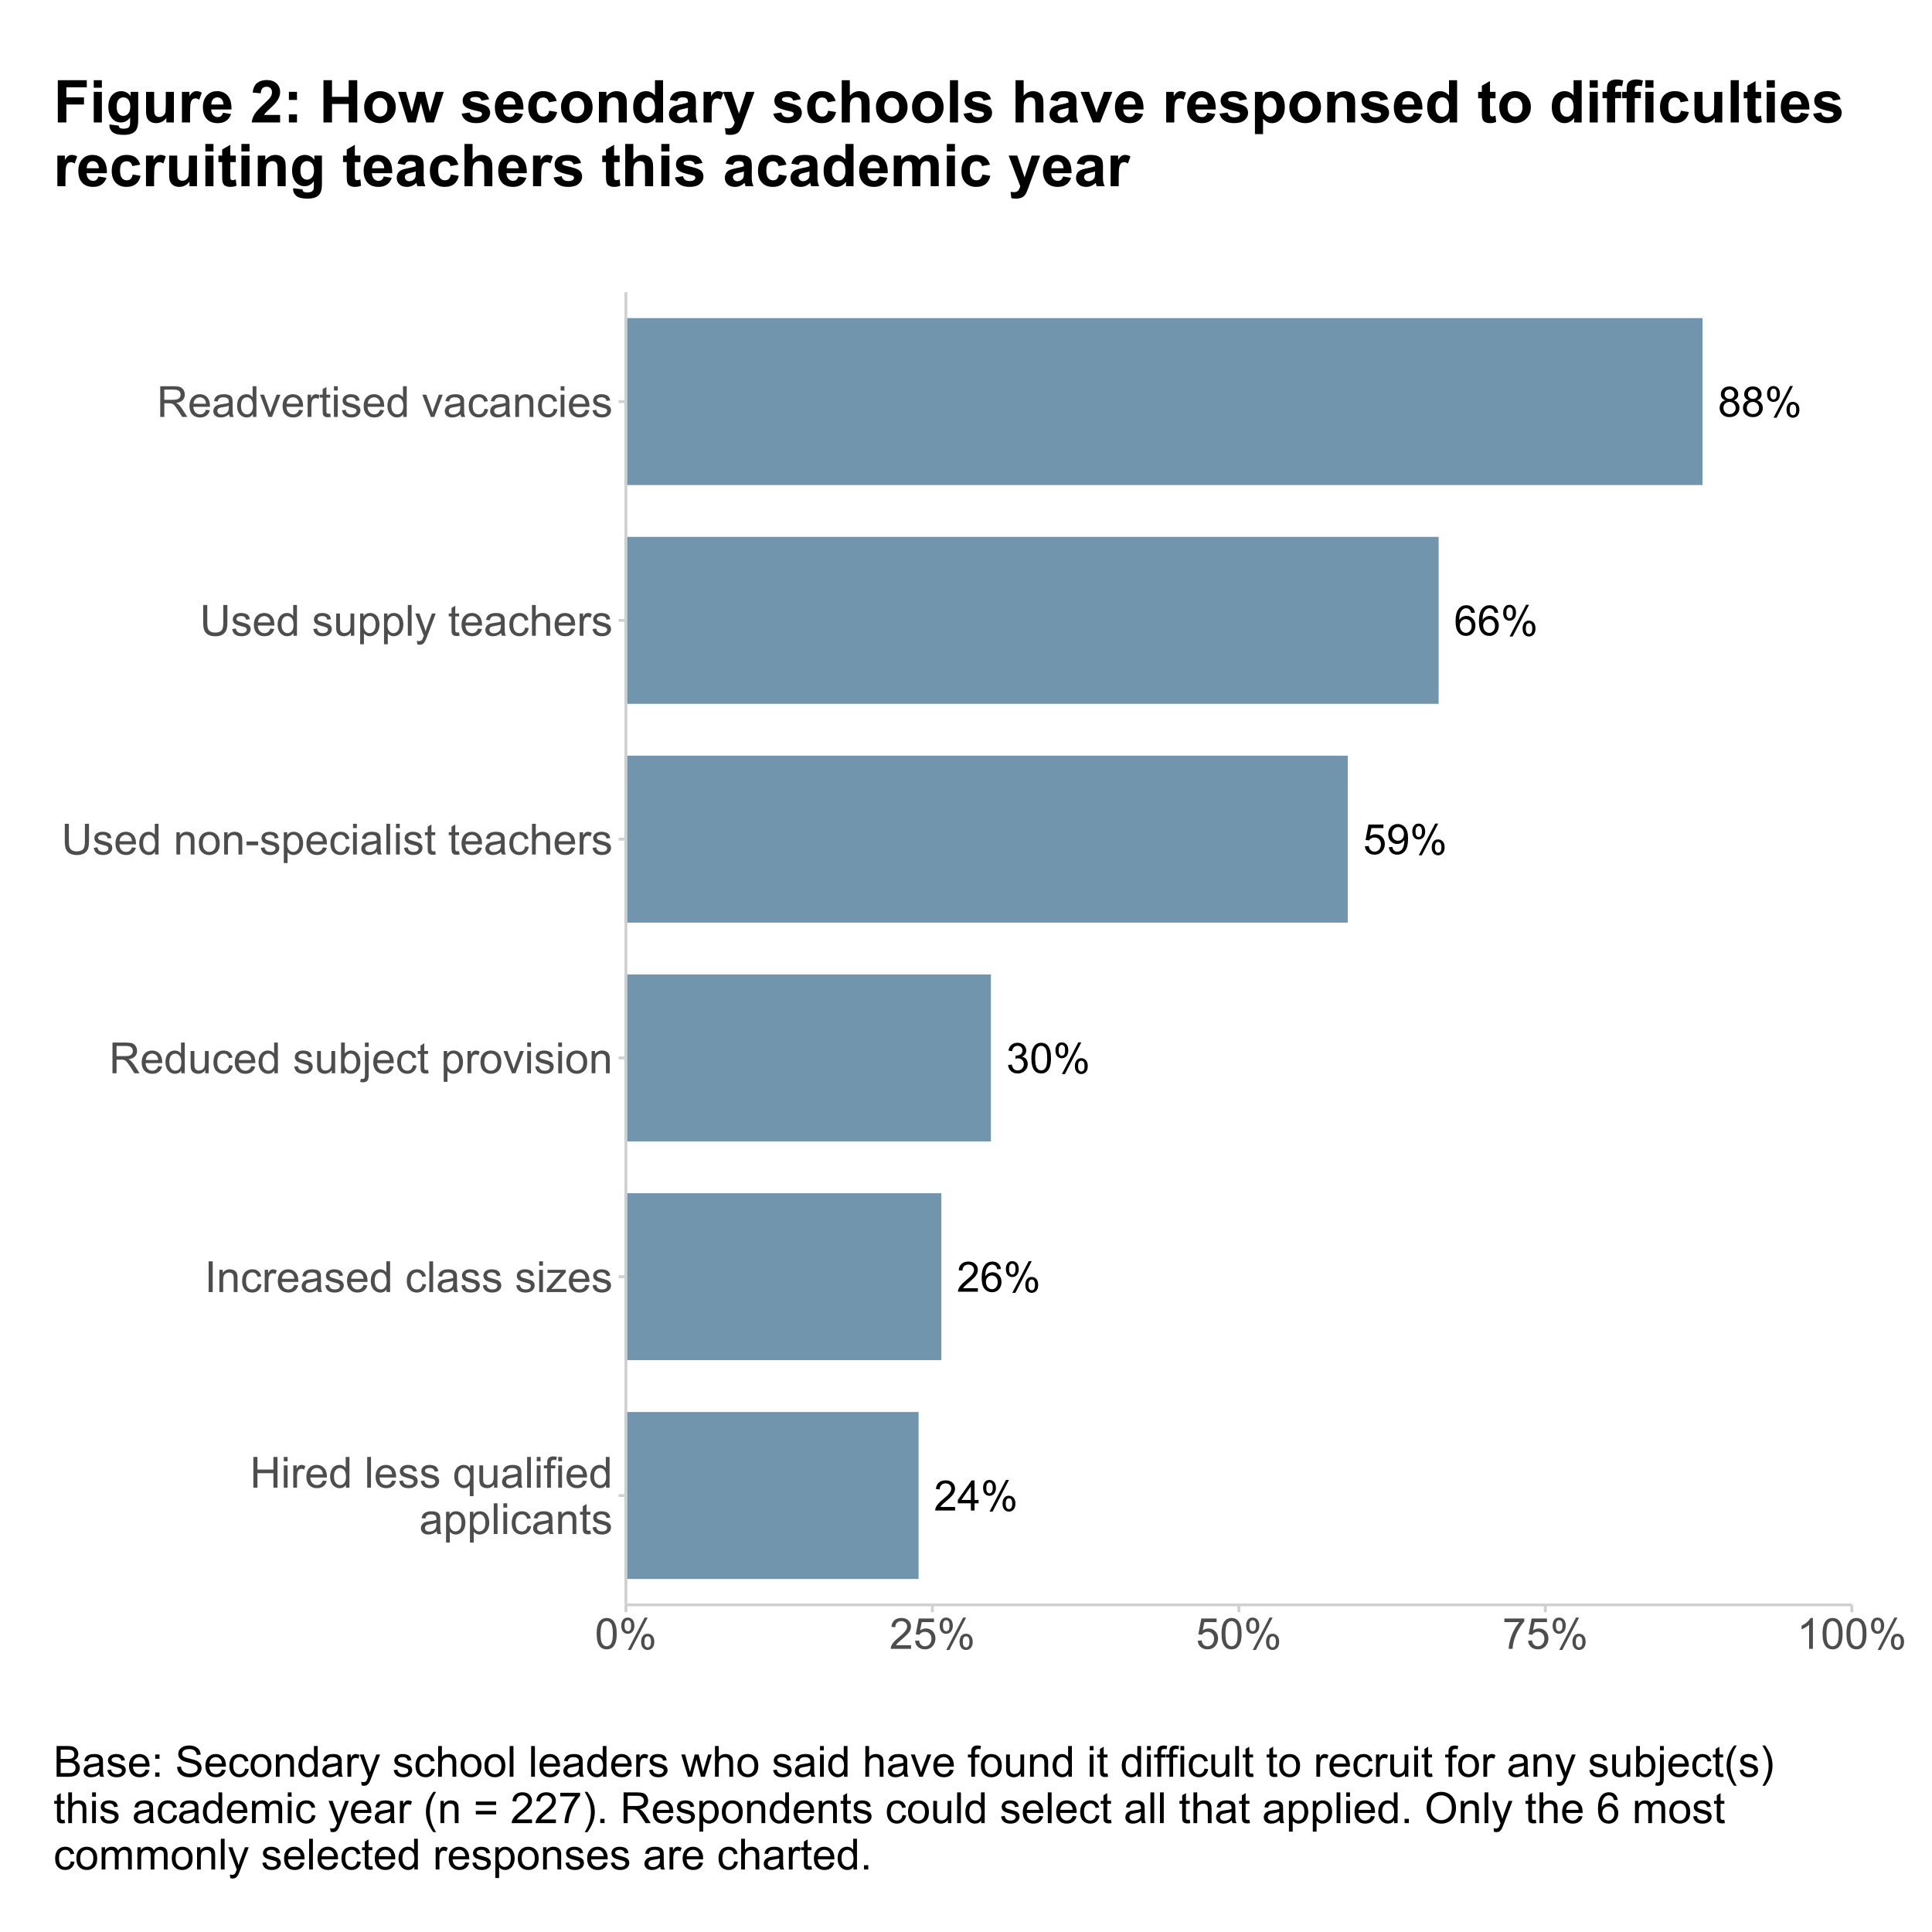 <?xml version="1.0" encoding="UTF-8"?>
<svg xmlns="http://www.w3.org/2000/svg" xmlns:xlink="http://www.w3.org/1999/xlink" width="720pt" height="720pt" viewBox="0 0 720 720" version="1.1">
<defs>
<g>
<symbol overflow="visible" id="glyph0-0">
<path style="stroke:none;" d="M 1.957 0 L 1.957 -9.781 L 9.781 -9.781 L 9.781 0 Z M 2.199 -0.246 L 9.535 -0.246 L 9.535 -9.535 L 2.199 -9.535 Z M 2.199 -0.246 "/>
</symbol>
<symbol overflow="visible" id="glyph0-1">
<path style="stroke:none;" d="M 2.766 -6.074 C 2.195 -6.281 1.77 -6.578 1.496 -6.969 C 1.219 -7.352 1.082 -7.816 1.086 -8.359 C 1.082 -9.172 1.375 -9.855 1.965 -10.414 C 2.547 -10.965 3.328 -11.242 4.301 -11.246 C 5.277 -11.242 6.062 -10.961 6.664 -10.395 C 7.258 -9.824 7.559 -9.133 7.559 -8.32 C 7.559 -7.801 7.422 -7.348 7.148 -6.965 C 6.875 -6.578 6.461 -6.281 5.906 -6.074 C 6.594 -5.848 7.117 -5.484 7.477 -4.988 C 7.836 -4.488 8.016 -3.895 8.016 -3.203 C 8.016 -2.242 7.676 -1.438 7 -0.785 C 6.32 -0.137 5.43 0.188 4.324 0.191 C 3.219 0.188 2.324 -0.137 1.648 -0.789 C 0.969 -1.441 0.633 -2.258 0.633 -3.238 C 0.633 -3.965 0.816 -4.574 1.188 -5.07 C 1.555 -5.559 2.082 -5.895 2.766 -6.074 Z M 2.492 -8.406 C 2.488 -7.871 2.66 -7.438 3.004 -7.105 C 3.344 -6.766 3.785 -6.598 4.332 -6.602 C 4.859 -6.598 5.297 -6.766 5.637 -7.102 C 5.973 -7.434 6.141 -7.84 6.145 -8.328 C 6.141 -8.828 5.965 -9.254 5.621 -9.602 C 5.27 -9.941 4.836 -10.113 4.316 -10.117 C 3.789 -10.113 3.355 -9.945 3.012 -9.613 C 2.664 -9.273 2.488 -8.871 2.492 -8.406 Z M 2.047 -3.23 C 2.043 -2.836 2.137 -2.457 2.324 -2.094 C 2.508 -1.723 2.785 -1.441 3.156 -1.242 C 3.52 -1.039 3.914 -0.938 4.34 -0.941 C 4.992 -0.938 5.535 -1.148 5.965 -1.574 C 6.395 -1.992 6.609 -2.531 6.609 -3.188 C 6.609 -3.848 6.387 -4.395 5.949 -4.828 C 5.504 -5.262 4.953 -5.477 4.293 -5.48 C 3.645 -5.477 3.109 -5.262 2.684 -4.836 C 2.258 -4.406 2.043 -3.871 2.047 -3.23 Z M 2.047 -3.23 "/>
</symbol>
<symbol overflow="visible" id="glyph0-2">
<path style="stroke:none;" d="M 0.91 -8.512 C 0.906 -9.309 1.109 -9.988 1.512 -10.551 C 1.914 -11.109 2.496 -11.391 3.262 -11.395 C 3.961 -11.391 4.543 -11.141 5.008 -10.641 C 5.465 -10.137 5.695 -9.398 5.699 -8.43 C 5.695 -7.48 5.461 -6.75 5 -6.238 C 4.531 -5.727 3.957 -5.473 3.277 -5.473 C 2.598 -5.473 2.035 -5.723 1.586 -6.227 C 1.133 -6.73 0.906 -7.492 0.91 -8.512 Z M 3.301 -10.445 C 2.957 -10.441 2.676 -10.293 2.449 -10 C 2.223 -9.703 2.109 -9.16 2.109 -8.375 C 2.109 -7.652 2.223 -7.148 2.453 -6.855 C 2.68 -6.562 2.961 -6.414 3.301 -6.418 C 3.645 -6.414 3.934 -6.562 4.16 -6.859 C 4.387 -7.152 4.5 -7.691 4.5 -8.48 C 4.5 -9.199 4.383 -9.707 4.156 -10.004 C 3.922 -10.293 3.637 -10.441 3.301 -10.445 Z M 3.309 0.414 L 9.438 -11.395 L 10.551 -11.395 L 4.445 0.414 Z M 8.152 -2.629 C 8.148 -3.43 8.352 -4.109 8.754 -4.672 C 9.156 -5.227 9.742 -5.508 10.516 -5.508 C 11.215 -5.508 11.797 -5.254 12.262 -4.754 C 12.719 -4.25 12.949 -3.516 12.953 -2.543 C 12.949 -1.598 12.715 -0.867 12.254 -0.355 C 11.785 0.156 11.211 0.41 10.523 0.414 C 9.844 0.41 9.277 0.16 8.828 -0.348 C 8.375 -0.852 8.148 -1.613 8.152 -2.629 Z M 10.551 -4.562 C 10.203 -4.559 9.918 -4.41 9.691 -4.117 C 9.465 -3.82 9.352 -3.277 9.352 -2.492 C 9.352 -1.773 9.465 -1.27 9.695 -0.977 C 9.922 -0.68 10.203 -0.531 10.543 -0.535 C 10.891 -0.531 11.18 -0.68 11.41 -0.977 C 11.637 -1.27 11.754 -1.809 11.754 -2.598 C 11.754 -3.316 11.637 -3.824 11.406 -4.121 C 11.176 -4.41 10.891 -4.559 10.551 -4.562 Z M 10.551 -4.562 "/>
</symbol>
<symbol overflow="visible" id="glyph0-3">
<path style="stroke:none;" d="M 7.785 -8.457 L 6.418 -8.352 C 6.293 -8.887 6.121 -9.281 5.898 -9.527 C 5.523 -9.918 5.066 -10.113 4.523 -10.117 C 4.086 -10.113 3.699 -9.992 3.371 -9.75 C 2.934 -9.434 2.594 -8.973 2.344 -8.367 C 2.094 -7.758 1.965 -6.895 1.957 -5.777 C 2.285 -6.277 2.688 -6.648 3.172 -6.898 C 3.648 -7.141 4.152 -7.266 4.676 -7.266 C 5.59 -7.266 6.367 -6.926 7.016 -6.254 C 7.656 -5.574 7.98 -4.703 7.984 -3.637 C 7.98 -2.93 7.828 -2.277 7.527 -1.676 C 7.223 -1.074 6.805 -0.609 6.277 -0.289 C 5.746 0.031 5.148 0.188 4.477 0.191 C 3.328 0.188 2.391 -0.23 1.672 -1.074 C 0.945 -1.914 0.586 -3.305 0.59 -5.242 C 0.586 -7.402 0.984 -8.977 1.789 -9.965 C 2.484 -10.816 3.426 -11.242 4.609 -11.246 C 5.488 -11.242 6.211 -10.996 6.773 -10.504 C 7.336 -10.008 7.672 -9.324 7.785 -8.457 Z M 2.172 -3.629 C 2.168 -3.152 2.27 -2.699 2.473 -2.27 C 2.672 -1.832 2.953 -1.504 3.316 -1.281 C 3.676 -1.051 4.055 -0.938 4.453 -0.941 C 5.031 -0.938 5.527 -1.172 5.949 -1.645 C 6.363 -2.109 6.574 -2.746 6.578 -3.555 C 6.574 -4.324 6.367 -4.934 5.957 -5.383 C 5.543 -5.824 5.023 -6.047 4.402 -6.051 C 3.777 -6.047 3.25 -5.824 2.82 -5.383 C 2.383 -4.934 2.168 -4.348 2.172 -3.629 Z M 2.172 -3.629 "/>
</symbol>
<symbol overflow="visible" id="glyph0-4">
<path style="stroke:none;" d="M 0.648 -2.934 L 2.094 -3.055 C 2.195 -2.352 2.445 -1.824 2.836 -1.473 C 3.227 -1.113 3.695 -0.938 4.25 -0.941 C 4.906 -0.938 5.469 -1.188 5.93 -1.688 C 6.387 -2.188 6.613 -2.848 6.617 -3.676 C 6.613 -4.457 6.395 -5.078 5.957 -5.531 C 5.516 -5.984 4.938 -6.211 4.227 -6.211 C 3.781 -6.211 3.383 -6.109 3.027 -5.91 C 2.668 -5.707 2.387 -5.445 2.184 -5.129 L 0.895 -5.297 L 1.98 -11.051 L 7.551 -11.051 L 7.551 -9.734 L 3.078 -9.734 L 2.477 -6.723 C 3.145 -7.188 3.852 -7.422 4.594 -7.426 C 5.57 -7.422 6.395 -7.086 7.066 -6.41 C 7.738 -5.73 8.074 -4.859 8.078 -3.797 C 8.074 -2.781 7.777 -1.902 7.191 -1.168 C 6.469 -0.262 5.488 0.188 4.25 0.191 C 3.227 0.188 2.395 -0.094 1.75 -0.664 C 1.105 -1.23 0.738 -1.988 0.648 -2.934 Z M 0.648 -2.934 "/>
</symbol>
<symbol overflow="visible" id="glyph0-5">
<path style="stroke:none;" d="M 0.855 -2.59 L 2.176 -2.711 C 2.285 -2.09 2.5 -1.641 2.82 -1.359 C 3.133 -1.078 3.539 -0.938 4.035 -0.941 C 4.453 -0.938 4.824 -1.035 5.145 -1.23 C 5.465 -1.422 5.727 -1.68 5.93 -2.004 C 6.133 -2.328 6.301 -2.766 6.441 -3.316 C 6.574 -3.863 6.645 -4.422 6.648 -4.996 C 6.645 -5.055 6.641 -5.148 6.641 -5.273 C 6.359 -4.836 5.984 -4.48 5.512 -4.207 C 5.031 -3.934 4.516 -3.797 3.965 -3.797 C 3.035 -3.797 2.25 -4.133 1.609 -4.805 C 0.965 -5.477 0.645 -6.363 0.648 -7.465 C 0.645 -8.598 0.98 -9.512 1.652 -10.207 C 2.324 -10.898 3.164 -11.242 4.172 -11.246 C 4.898 -11.242 5.562 -11.047 6.168 -10.656 C 6.77 -10.262 7.227 -9.703 7.543 -8.98 C 7.855 -8.254 8.016 -7.203 8.016 -5.832 C 8.016 -4.395 7.859 -3.254 7.547 -2.41 C 7.234 -1.559 6.77 -0.914 6.16 -0.473 C 5.543 -0.031 4.824 0.188 4.004 0.191 C 3.125 0.188 2.41 -0.055 1.855 -0.539 C 1.297 -1.023 0.965 -1.707 0.855 -2.59 Z M 6.488 -7.535 C 6.484 -8.324 6.273 -8.949 5.855 -9.414 C 5.434 -9.875 4.93 -10.105 4.34 -10.109 C 3.727 -10.105 3.195 -9.855 2.742 -9.359 C 2.289 -8.859 2.062 -8.215 2.062 -7.418 C 2.062 -6.707 2.277 -6.125 2.707 -5.68 C 3.137 -5.23 3.668 -5.008 4.301 -5.012 C 4.938 -5.008 5.461 -5.23 5.871 -5.68 C 6.281 -6.125 6.484 -6.746 6.488 -7.535 Z M 6.488 -7.535 "/>
</symbol>
<symbol overflow="visible" id="glyph0-6">
<path style="stroke:none;" d="M 0.656 -2.957 L 2.031 -3.141 C 2.188 -2.359 2.457 -1.797 2.836 -1.457 C 3.215 -1.109 3.676 -0.938 4.227 -0.941 C 4.867 -0.938 5.414 -1.16 5.863 -1.613 C 6.305 -2.059 6.527 -2.613 6.531 -3.277 C 6.527 -3.906 6.32 -4.43 5.914 -4.84 C 5.5 -5.25 4.977 -5.453 4.34 -5.457 C 4.078 -5.453 3.754 -5.402 3.371 -5.305 L 3.523 -6.512 C 3.609 -6.496 3.684 -6.492 3.746 -6.496 C 4.324 -6.492 4.852 -6.645 5.324 -6.953 C 5.789 -7.254 6.023 -7.727 6.027 -8.367 C 6.023 -8.871 5.852 -9.289 5.516 -9.621 C 5.172 -9.949 4.734 -10.113 4.195 -10.117 C 3.66 -10.113 3.215 -9.945 2.859 -9.613 C 2.5 -9.273 2.27 -8.77 2.172 -8.098 L 0.793 -8.344 C 0.957 -9.266 1.34 -9.977 1.941 -10.484 C 2.535 -10.988 3.277 -11.242 4.164 -11.246 C 4.773 -11.242 5.336 -11.113 5.852 -10.852 C 6.363 -10.59 6.758 -10.23 7.031 -9.781 C 7.305 -9.324 7.441 -8.844 7.441 -8.336 C 7.441 -7.848 7.309 -7.406 7.051 -7.012 C 6.789 -6.613 6.406 -6.297 5.898 -6.066 C 6.559 -5.91 7.074 -5.594 7.441 -5.113 C 7.809 -4.633 7.992 -4.031 7.992 -3.309 C 7.992 -2.328 7.633 -1.5 6.922 -0.82 C 6.203 -0.141 5.305 0.199 4.219 0.199 C 3.234 0.199 2.414 -0.094 1.766 -0.68 C 1.113 -1.266 0.746 -2.023 0.656 -2.957 Z M 0.656 -2.957 "/>
</symbol>
<symbol overflow="visible" id="glyph0-7">
<path style="stroke:none;" d="M 0.648 -5.523 C 0.645 -6.848 0.781 -7.914 1.059 -8.723 C 1.328 -9.527 1.734 -10.148 2.273 -10.59 C 2.809 -11.023 3.484 -11.242 4.301 -11.246 C 4.902 -11.242 5.43 -11.121 5.883 -10.883 C 6.336 -10.641 6.707 -10.293 7.004 -9.836 C 7.297 -9.379 7.531 -8.824 7.699 -8.172 C 7.867 -7.516 7.949 -6.633 7.953 -5.523 C 7.949 -4.207 7.816 -3.148 7.547 -2.344 C 7.277 -1.535 6.871 -0.91 6.336 -0.469 C 5.797 -0.031 5.121 0.188 4.301 0.191 C 3.223 0.188 2.375 -0.195 1.758 -0.969 C 1.016 -1.898 0.645 -3.418 0.648 -5.523 Z M 2.062 -5.523 C 2.062 -3.684 2.277 -2.461 2.707 -1.852 C 3.137 -1.242 3.668 -0.938 4.301 -0.941 C 4.934 -0.938 5.465 -1.242 5.895 -1.855 C 6.324 -2.465 6.539 -3.688 6.539 -5.523 C 6.539 -7.363 6.324 -8.59 5.895 -9.199 C 5.465 -9.805 4.926 -10.105 4.285 -10.109 C 3.652 -10.105 3.148 -9.84 2.773 -9.309 C 2.297 -8.621 2.062 -7.359 2.062 -5.523 Z M 2.062 -5.523 "/>
</symbol>
<symbol overflow="visible" id="glyph0-8">
<path style="stroke:none;" d="M 7.879 -1.32 L 7.879 0 L 0.473 0 C 0.461 -0.328 0.516 -0.645 0.633 -0.957 C 0.82 -1.457 1.121 -1.953 1.539 -2.445 C 1.953 -2.93 2.555 -3.496 3.34 -4.141 C 4.555 -5.137 5.375 -5.93 5.805 -6.516 C 6.23 -7.098 6.445 -7.648 6.449 -8.168 C 6.445 -8.711 6.25 -9.168 5.863 -9.547 C 5.473 -9.918 4.965 -10.105 4.34 -10.109 C 3.676 -10.105 3.145 -9.906 2.75 -9.512 C 2.352 -9.113 2.152 -8.566 2.148 -7.863 L 0.734 -8.008 C 0.828 -9.059 1.191 -9.863 1.824 -10.418 C 2.453 -10.969 3.305 -11.242 4.371 -11.246 C 5.445 -11.242 6.293 -10.945 6.922 -10.352 C 7.547 -9.754 7.863 -9.016 7.863 -8.137 C 7.863 -7.688 7.77 -7.246 7.586 -6.816 C 7.402 -6.379 7.098 -5.926 6.672 -5.449 C 6.246 -4.969 5.539 -4.309 4.555 -3.477 C 3.727 -2.781 3.199 -2.312 2.965 -2.066 C 2.73 -1.816 2.535 -1.566 2.383 -1.32 Z M 7.879 -1.32 "/>
</symbol>
<symbol overflow="visible" id="glyph0-9">
<path style="stroke:none;" d="M 5.059 0 L 5.059 -2.684 L 0.199 -2.684 L 0.199 -3.941 L 5.312 -11.203 L 6.434 -11.203 L 6.434 -3.941 L 7.945 -3.941 L 7.945 -2.684 L 6.434 -2.684 L 6.434 0 Z M 5.059 -3.941 L 5.059 -8.992 L 1.551 -3.941 Z M 5.059 -3.941 "/>
</symbol>
<symbol overflow="visible" id="glyph1-0">
<path style="stroke:none;" d="M 2 0 L 2 -10 L 10 -10 L 10 0 Z M 2.25 -0.25 L 9.75 -0.25 L 9.75 -9.75 L 2.25 -9.75 Z M 2.25 -0.25 "/>
</symbol>
<symbol overflow="visible" id="glyph1-1">
<path style="stroke:none;" d="M 1.281 0 L 1.281 -11.453 L 2.797 -11.453 L 2.797 -6.75 L 8.75 -6.75 L 8.75 -11.453 L 10.266 -11.453 L 10.266 0 L 8.75 0 L 8.75 -5.398 L 2.797 -5.398 L 2.797 0 Z M 1.281 0 "/>
</symbol>
<symbol overflow="visible" id="glyph1-2">
<path style="stroke:none;" d="M 1.062 -9.836 L 1.062 -11.453 L 2.469 -11.453 L 2.469 -9.836 Z M 1.062 0 L 1.062 -8.297 L 2.469 -8.297 L 2.469 0 Z M 1.062 0 "/>
</symbol>
<symbol overflow="visible" id="glyph1-3">
<path style="stroke:none;" d="M 1.039 0 L 1.039 -8.297 L 2.305 -8.297 L 2.305 -7.039 C 2.625 -7.625 2.926 -8.016 3.199 -8.203 C 3.473 -8.391 3.773 -8.484 4.102 -8.484 C 4.574 -8.484 5.055 -8.332 5.547 -8.031 L 5.062 -6.727 C 4.719 -6.93 4.375 -7.031 4.031 -7.031 C 3.723 -7.031 3.445 -6.938 3.203 -6.754 C 2.957 -6.566 2.781 -6.309 2.68 -5.984 C 2.52 -5.48 2.441 -4.934 2.445 -4.344 L 2.445 0 Z M 1.039 0 "/>
</symbol>
<symbol overflow="visible" id="glyph1-4">
<path style="stroke:none;" d="M 6.734 -2.672 L 8.188 -2.492 C 7.953 -1.641 7.531 -0.984 6.914 -0.516 C 6.293 -0.047 5.5 0.188 4.539 0.188 C 3.324 0.188 2.363 -0.184 1.652 -0.934 C 0.941 -1.676 0.586 -2.727 0.586 -4.078 C 0.586 -5.473 0.945 -6.555 1.664 -7.328 C 2.383 -8.098 3.312 -8.484 4.461 -8.484 C 5.566 -8.484 6.473 -8.105 7.18 -7.352 C 7.879 -6.594 8.23 -5.531 8.234 -4.164 C 8.23 -4.078 8.23 -3.953 8.227 -3.789 L 2.039 -3.789 C 2.09 -2.875 2.348 -2.176 2.812 -1.695 C 3.273 -1.207 3.852 -0.965 4.547 -0.969 C 5.062 -0.965 5.5 -1.102 5.867 -1.375 C 6.227 -1.645 6.516 -2.078 6.734 -2.672 Z M 2.117 -4.945 L 6.75 -4.945 C 6.688 -5.641 6.508 -6.164 6.219 -6.516 C 5.766 -7.055 5.188 -7.324 4.477 -7.328 C 3.828 -7.324 3.285 -7.109 2.848 -6.68 C 2.406 -6.246 2.16 -5.668 2.117 -4.945 Z M 2.117 -4.945 "/>
</symbol>
<symbol overflow="visible" id="glyph1-5">
<path style="stroke:none;" d="M 6.438 0 L 6.438 -1.047 C 5.91 -0.223 5.137 0.188 4.117 0.188 C 3.453 0.188 2.844 0.008 2.293 -0.359 C 1.734 -0.719 1.305 -1.23 1.004 -1.887 C 0.695 -2.539 0.543 -3.289 0.547 -4.141 C 0.543 -4.965 0.684 -5.715 0.961 -6.395 C 1.234 -7.066 1.648 -7.586 2.203 -7.945 C 2.754 -8.305 3.371 -8.484 4.055 -8.484 C 4.555 -8.484 5 -8.379 5.391 -8.168 C 5.781 -7.957 6.098 -7.68 6.344 -7.344 L 6.344 -11.453 L 7.742 -11.453 L 7.742 0 Z M 1.992 -4.141 C 1.992 -3.074 2.215 -2.281 2.664 -1.758 C 3.109 -1.23 3.637 -0.965 4.25 -0.969 C 4.859 -0.965 5.383 -1.219 5.816 -1.723 C 6.242 -2.223 6.457 -2.988 6.461 -4.023 C 6.457 -5.156 6.238 -5.988 5.805 -6.523 C 5.363 -7.051 4.824 -7.316 4.188 -7.32 C 3.559 -7.316 3.035 -7.062 2.621 -6.555 C 2.199 -6.043 1.992 -5.238 1.992 -4.141 Z M 1.992 -4.141 "/>
</symbol>
<symbol overflow="visible" id="glyph1-6">
<path style="stroke:none;" d=""/>
</symbol>
<symbol overflow="visible" id="glyph1-7">
<path style="stroke:none;" d="M 1.023 0 L 1.023 -11.453 L 2.43 -11.453 L 2.43 0 Z M 1.023 0 "/>
</symbol>
<symbol overflow="visible" id="glyph1-8">
<path style="stroke:none;" d="M 0.492 -2.477 L 1.883 -2.695 C 1.957 -2.137 2.176 -1.707 2.535 -1.414 C 2.891 -1.113 3.391 -0.965 4.031 -0.969 C 4.676 -0.965 5.152 -1.098 5.469 -1.363 C 5.777 -1.625 5.934 -1.934 5.938 -2.289 C 5.934 -2.605 5.797 -2.855 5.523 -3.039 C 5.328 -3.16 4.848 -3.32 4.086 -3.516 C 3.051 -3.773 2.336 -3.996 1.941 -4.191 C 1.539 -4.379 1.238 -4.645 1.035 -4.98 C 0.828 -5.316 0.727 -5.688 0.727 -6.094 C 0.727 -6.461 0.809 -6.801 0.98 -7.121 C 1.145 -7.434 1.375 -7.695 1.672 -7.906 C 1.887 -8.062 2.188 -8.199 2.566 -8.316 C 2.941 -8.426 3.344 -8.484 3.781 -8.484 C 4.43 -8.484 5.004 -8.391 5.496 -8.203 C 5.988 -8.016 6.352 -7.762 6.586 -7.441 C 6.82 -7.121 6.98 -6.691 7.07 -6.156 L 5.695 -5.969 C 5.633 -6.395 5.449 -6.727 5.152 -6.969 C 4.848 -7.203 4.426 -7.324 3.883 -7.328 C 3.234 -7.324 2.773 -7.219 2.5 -7.008 C 2.223 -6.793 2.086 -6.543 2.086 -6.258 C 2.086 -6.074 2.141 -5.91 2.258 -5.766 C 2.367 -5.613 2.547 -5.488 2.797 -5.391 C 2.934 -5.336 3.348 -5.215 4.039 -5.031 C 5.031 -4.762 5.727 -4.543 6.121 -4.379 C 6.512 -4.207 6.82 -3.961 7.047 -3.641 C 7.27 -3.312 7.383 -2.914 7.383 -2.438 C 7.383 -1.969 7.246 -1.527 6.973 -1.113 C 6.699 -0.699 6.305 -0.379 5.789 -0.152 C 5.273 0.074 4.688 0.188 4.039 0.188 C 2.957 0.188 2.137 -0.035 1.574 -0.484 C 1.008 -0.93 0.648 -1.594 0.492 -2.477 Z M 0.492 -2.477 "/>
</symbol>
<symbol overflow="visible" id="glyph1-9">
<path style="stroke:none;" d="M 6.344 3.18 L 6.344 -0.883 C 6.121 -0.574 5.816 -0.32 5.426 -0.117 C 5.031 0.086 4.613 0.188 4.172 0.188 C 3.188 0.188 2.34 -0.203 1.629 -0.992 C 0.918 -1.773 0.562 -2.852 0.562 -4.227 C 0.562 -5.055 0.707 -5.805 0.996 -6.469 C 1.285 -7.129 1.703 -7.629 2.254 -7.973 C 2.801 -8.312 3.402 -8.484 4.062 -8.484 C 5.086 -8.484 5.895 -8.051 6.484 -7.188 L 6.484 -8.297 L 7.75 -8.297 L 7.75 3.18 Z M 2.008 -4.172 C 2.004 -3.102 2.227 -2.301 2.68 -1.77 C 3.125 -1.234 3.664 -0.965 4.289 -0.969 C 4.887 -0.965 5.402 -1.219 5.836 -1.73 C 6.266 -2.234 6.48 -3.008 6.484 -4.047 C 6.48 -5.148 6.254 -5.98 5.801 -6.539 C 5.344 -7.094 4.809 -7.371 4.195 -7.375 C 3.586 -7.371 3.066 -7.113 2.645 -6.598 C 2.215 -6.078 2.004 -5.27 2.008 -4.172 Z M 2.008 -4.172 "/>
</symbol>
<symbol overflow="visible" id="glyph1-10">
<path style="stroke:none;" d="M 6.492 0 L 6.492 -1.219 C 5.844 -0.281 4.965 0.188 3.859 0.188 C 3.367 0.188 2.91 0.094 2.488 -0.094 C 2.062 -0.281 1.746 -0.516 1.543 -0.801 C 1.332 -1.082 1.188 -1.43 1.109 -1.844 C 1.047 -2.117 1.02 -2.555 1.023 -3.156 L 1.023 -8.297 L 2.43 -8.297 L 2.43 -3.695 C 2.426 -2.957 2.453 -2.461 2.516 -2.211 C 2.602 -1.836 2.789 -1.547 3.078 -1.34 C 3.359 -1.125 3.715 -1.02 4.141 -1.023 C 4.559 -1.02 4.953 -1.129 5.328 -1.348 C 5.695 -1.562 5.957 -1.855 6.113 -2.23 C 6.262 -2.602 6.34 -3.141 6.344 -3.852 L 6.344 -8.297 L 7.75 -8.297 L 7.75 0 Z M 6.492 0 "/>
</symbol>
<symbol overflow="visible" id="glyph1-11">
<path style="stroke:none;" d="M 6.469 -1.023 C 5.945 -0.578 5.441 -0.266 4.965 -0.086 C 4.48 0.098 3.965 0.188 3.414 0.188 C 2.5 0.188 1.801 -0.035 1.312 -0.48 C 0.82 -0.926 0.574 -1.492 0.578 -2.188 C 0.574 -2.59 0.668 -2.961 0.855 -3.301 C 1.039 -3.633 1.281 -3.902 1.582 -4.109 C 1.879 -4.309 2.215 -4.465 2.594 -4.57 C 2.867 -4.641 3.285 -4.711 3.844 -4.781 C 4.977 -4.914 5.812 -5.074 6.352 -5.266 C 6.355 -5.457 6.355 -5.578 6.359 -5.633 C 6.355 -6.203 6.223 -6.609 5.961 -6.844 C 5.598 -7.16 5.066 -7.316 4.359 -7.32 C 3.695 -7.316 3.207 -7.203 2.895 -6.973 C 2.578 -6.738 2.344 -6.328 2.195 -5.742 L 0.82 -5.93 C 0.945 -6.516 1.148 -6.988 1.438 -7.355 C 1.719 -7.715 2.133 -7.996 2.68 -8.191 C 3.219 -8.387 3.848 -8.484 4.562 -8.484 C 5.27 -8.484 5.844 -8.398 6.289 -8.234 C 6.727 -8.062 7.055 -7.855 7.266 -7.605 C 7.473 -7.352 7.617 -7.031 7.703 -6.648 C 7.746 -6.406 7.77 -5.973 7.773 -5.352 L 7.773 -3.477 C 7.77 -2.164 7.801 -1.34 7.863 -0.996 C 7.922 -0.648 8.039 -0.316 8.219 0 L 6.75 0 C 6.602 -0.289 6.508 -0.629 6.469 -1.023 Z M 6.352 -4.164 C 5.84 -3.953 5.074 -3.777 4.055 -3.633 C 3.477 -3.547 3.066 -3.453 2.828 -3.352 C 2.586 -3.246 2.402 -3.094 2.273 -2.895 C 2.141 -2.691 2.074 -2.469 2.078 -2.227 C 2.074 -1.852 2.215 -1.539 2.504 -1.289 C 2.785 -1.039 3.203 -0.914 3.75 -0.914 C 4.289 -0.914 4.77 -1.031 5.195 -1.27 C 5.613 -1.504 5.922 -1.828 6.125 -2.242 C 6.273 -2.559 6.352 -3.027 6.352 -3.648 Z M 6.352 -4.164 "/>
</symbol>
<symbol overflow="visible" id="glyph1-12">
<path style="stroke:none;" d="M 1.391 0 L 1.391 -7.203 L 0.148 -7.203 L 0.148 -8.297 L 1.391 -8.297 L 1.391 -9.18 C 1.387 -9.734 1.438 -10.148 1.539 -10.422 C 1.672 -10.785 1.91 -11.082 2.254 -11.309 C 2.594 -11.535 3.07 -11.648 3.688 -11.648 C 4.078 -11.648 4.516 -11.602 5 -11.508 L 4.789 -10.281 C 4.492 -10.332 4.219 -10.359 3.961 -10.359 C 3.531 -10.359 3.227 -10.266 3.055 -10.086 C 2.875 -9.898 2.789 -9.559 2.789 -9.062 L 2.789 -8.297 L 4.406 -8.297 L 4.406 -7.203 L 2.789 -7.203 L 2.789 0 Z M 1.391 0 "/>
</symbol>
<symbol overflow="visible" id="glyph1-13">
<path style="stroke:none;" d="M 1.055 3.18 L 1.055 -8.297 L 2.336 -8.297 L 2.336 -7.219 C 2.637 -7.641 2.977 -7.957 3.359 -8.168 C 3.734 -8.379 4.195 -8.484 4.742 -8.484 C 5.445 -8.484 6.07 -8.301 6.617 -7.938 C 7.156 -7.57 7.566 -7.055 7.844 -6.395 C 8.117 -5.727 8.254 -5 8.258 -4.211 C 8.254 -3.359 8.102 -2.594 7.801 -1.918 C 7.492 -1.234 7.051 -0.715 6.473 -0.355 C 5.891 0.008 5.281 0.188 4.641 0.188 C 4.172 0.188 3.75 0.09 3.379 -0.109 C 3.004 -0.305 2.699 -0.555 2.461 -0.859 L 2.461 3.18 Z M 2.328 -4.102 C 2.324 -3.031 2.543 -2.242 2.977 -1.734 C 3.406 -1.223 3.93 -0.965 4.547 -0.969 C 5.172 -0.965 5.707 -1.23 6.152 -1.762 C 6.598 -2.289 6.82 -3.109 6.82 -4.219 C 6.82 -5.273 6.602 -6.062 6.168 -6.594 C 5.73 -7.117 5.211 -7.383 4.609 -7.383 C 4.008 -7.383 3.477 -7.102 3.02 -6.543 C 2.555 -5.98 2.324 -5.168 2.328 -4.102 Z M 2.328 -4.102 "/>
</symbol>
<symbol overflow="visible" id="glyph1-14">
<path style="stroke:none;" d="M 6.469 -3.039 L 7.852 -2.859 C 7.699 -1.906 7.312 -1.16 6.691 -0.621 C 6.066 -0.082 5.301 0.188 4.398 0.188 C 3.262 0.188 2.348 -0.184 1.66 -0.926 C 0.965 -1.668 0.621 -2.73 0.625 -4.117 C 0.621 -5.012 0.77 -5.797 1.07 -6.469 C 1.363 -7.141 1.816 -7.645 2.426 -7.98 C 3.031 -8.316 3.691 -8.484 4.406 -8.484 C 5.305 -8.484 6.039 -8.254 6.617 -7.801 C 7.188 -7.34 7.555 -6.695 7.719 -5.859 L 6.352 -5.648 C 6.219 -6.203 5.988 -6.621 5.66 -6.906 C 5.328 -7.184 4.926 -7.324 4.461 -7.328 C 3.75 -7.324 3.176 -7.07 2.734 -6.566 C 2.289 -6.055 2.066 -5.25 2.07 -4.156 C 2.066 -3.039 2.281 -2.23 2.711 -1.727 C 3.137 -1.219 3.695 -0.965 4.383 -0.969 C 4.934 -0.965 5.395 -1.137 5.766 -1.477 C 6.133 -1.812 6.367 -2.332 6.469 -3.039 Z M 6.469 -3.039 "/>
</symbol>
<symbol overflow="visible" id="glyph1-15">
<path style="stroke:none;" d="M 1.055 0 L 1.055 -8.297 L 2.32 -8.297 L 2.32 -7.117 C 2.93 -8.027 3.809 -8.484 4.961 -8.484 C 5.457 -8.484 5.918 -8.395 6.34 -8.215 C 6.758 -8.035 7.07 -7.797 7.281 -7.508 C 7.488 -7.211 7.633 -6.867 7.719 -6.469 C 7.766 -6.207 7.793 -5.75 7.797 -5.102 L 7.797 0 L 6.391 0 L 6.391 -5.047 C 6.387 -5.617 6.332 -6.047 6.227 -6.332 C 6.113 -6.613 5.918 -6.84 5.645 -7.012 C 5.363 -7.18 5.039 -7.266 4.664 -7.266 C 4.062 -7.266 3.543 -7.074 3.113 -6.695 C 2.676 -6.312 2.461 -5.59 2.461 -4.531 L 2.461 0 Z M 1.055 0 "/>
</symbol>
<symbol overflow="visible" id="glyph1-16">
<path style="stroke:none;" d="M 4.125 -1.258 L 4.328 -0.016 C 3.93 0.066 3.574 0.105 3.266 0.109 C 2.75 0.105 2.355 0.027 2.078 -0.133 C 1.793 -0.293 1.594 -0.504 1.484 -0.77 C 1.367 -1.027 1.312 -1.582 1.312 -2.43 L 1.312 -7.203 L 0.281 -7.203 L 0.281 -8.297 L 1.312 -8.297 L 1.312 -10.352 L 2.711 -11.195 L 2.711 -8.297 L 4.125 -8.297 L 4.125 -7.203 L 2.711 -7.203 L 2.711 -2.352 C 2.707 -1.945 2.73 -1.688 2.785 -1.578 C 2.832 -1.461 2.914 -1.371 3.027 -1.305 C 3.137 -1.234 3.297 -1.199 3.508 -1.203 C 3.66 -1.199 3.867 -1.219 4.125 -1.258 Z M 4.125 -1.258 "/>
</symbol>
<symbol overflow="visible" id="glyph1-17">
<path style="stroke:none;" d="M 1.492 0 L 1.492 -11.453 L 3.008 -11.453 L 3.008 0 Z M 1.492 0 "/>
</symbol>
<symbol overflow="visible" id="glyph1-18">
<path style="stroke:none;" d="M 0.312 0 L 0.312 -1.141 L 5.594 -7.203 C 4.992 -7.168 4.465 -7.152 4.008 -7.156 L 0.625 -7.156 L 0.625 -8.297 L 7.406 -8.297 L 7.406 -7.367 L 2.914 -2.102 L 2.047 -1.141 C 2.672 -1.184 3.266 -1.207 3.82 -1.211 L 7.656 -1.211 L 7.656 0 Z M 0.312 0 "/>
</symbol>
<symbol overflow="visible" id="glyph1-19">
<path style="stroke:none;" d="M 1.258 0 L 1.258 -11.453 L 6.336 -11.453 C 7.352 -11.449 8.129 -11.348 8.664 -11.145 C 9.191 -10.938 9.617 -10.574 9.938 -10.055 C 10.254 -9.531 10.41 -8.953 10.414 -8.328 C 10.41 -7.512 10.148 -6.828 9.625 -6.273 C 9.098 -5.715 8.285 -5.359 7.188 -5.211 C 7.586 -5.016 7.891 -4.828 8.102 -4.641 C 8.543 -4.234 8.961 -3.727 9.359 -3.117 L 11.352 0 L 9.445 0 L 7.93 -2.383 C 7.484 -3.066 7.121 -3.594 6.836 -3.961 C 6.547 -4.324 6.289 -4.578 6.066 -4.727 C 5.836 -4.871 5.605 -4.973 5.375 -5.031 C 5.199 -5.066 4.918 -5.086 4.531 -5.086 L 2.773 -5.086 L 2.773 0 Z M 2.773 -6.398 L 6.031 -6.398 C 6.719 -6.398 7.262 -6.469 7.656 -6.613 C 8.043 -6.754 8.34 -6.984 8.547 -7.301 C 8.746 -7.613 8.848 -7.953 8.852 -8.328 C 8.848 -8.867 8.652 -9.312 8.262 -9.664 C 7.867 -10.008 7.246 -10.184 6.398 -10.188 L 2.773 -10.188 Z M 2.773 -6.398 "/>
</symbol>
<symbol overflow="visible" id="glyph1-20">
<path style="stroke:none;" d="M 2.352 0 L 1.047 0 L 1.047 -11.453 L 2.453 -11.453 L 2.453 -7.367 C 3.043 -8.109 3.801 -8.484 4.727 -8.484 C 5.234 -8.484 5.719 -8.379 6.176 -8.176 C 6.629 -7.965 7.004 -7.676 7.301 -7.309 C 7.594 -6.934 7.824 -6.484 7.992 -5.961 C 8.156 -5.43 8.238 -4.867 8.242 -4.273 C 8.238 -2.848 7.887 -1.75 7.188 -0.977 C 6.48 -0.199 5.637 0.188 4.656 0.188 C 3.676 0.188 2.906 -0.219 2.352 -1.039 Z M 2.336 -4.211 C 2.332 -3.215 2.469 -2.496 2.742 -2.055 C 3.184 -1.328 3.781 -0.965 4.539 -0.969 C 5.152 -0.965 5.684 -1.234 6.133 -1.77 C 6.578 -2.301 6.801 -3.094 6.805 -4.156 C 6.801 -5.234 6.586 -6.035 6.16 -6.555 C 5.727 -7.066 5.207 -7.324 4.602 -7.328 C 3.984 -7.324 3.453 -7.059 3.008 -6.527 C 2.555 -5.992 2.332 -5.219 2.336 -4.211 Z M 2.336 -4.211 "/>
</symbol>
<symbol overflow="visible" id="glyph1-21">
<path style="stroke:none;" d="M 1.047 -9.82 L 1.047 -11.453 L 2.453 -11.453 L 2.453 -9.82 Z M -0.734 3.219 L -0.469 2.023 C -0.188 2.094 0.031 2.133 0.195 2.133 C 0.477 2.133 0.691 2.035 0.836 1.848 C 0.973 1.652 1.043 1.18 1.047 0.422 L 1.047 -8.297 L 2.453 -8.297 L 2.453 0.453 C 2.449 1.469 2.316 2.18 2.055 2.586 C 1.715 3.102 1.152 3.363 0.367 3.367 C -0.012 3.363 -0.375 3.312 -0.734 3.219 Z M -0.734 3.219 "/>
</symbol>
<symbol overflow="visible" id="glyph1-22">
<path style="stroke:none;" d="M 0.531 -4.148 C 0.527 -5.684 0.953 -6.82 1.812 -7.562 C 2.523 -8.176 3.395 -8.484 4.422 -8.484 C 5.559 -8.484 6.492 -8.109 7.219 -7.363 C 7.941 -6.613 8.301 -5.582 8.305 -4.266 C 8.301 -3.195 8.141 -2.355 7.824 -1.746 C 7.5 -1.133 7.035 -0.656 6.426 -0.32 C 5.812 0.02 5.145 0.188 4.422 0.188 C 3.258 0.188 2.32 -0.184 1.605 -0.93 C 0.887 -1.672 0.527 -2.746 0.531 -4.148 Z M 1.977 -4.148 C 1.973 -3.086 2.207 -2.289 2.672 -1.762 C 3.133 -1.23 3.715 -0.965 4.422 -0.969 C 5.117 -0.965 5.699 -1.23 6.164 -1.766 C 6.625 -2.293 6.855 -3.105 6.859 -4.195 C 6.855 -5.219 6.621 -5.996 6.16 -6.527 C 5.691 -7.055 5.113 -7.316 4.422 -7.32 C 3.715 -7.316 3.133 -7.055 2.672 -6.531 C 2.207 -6.004 1.973 -5.211 1.977 -4.148 Z M 1.977 -4.148 "/>
</symbol>
<symbol overflow="visible" id="glyph1-23">
<path style="stroke:none;" d="M 3.359 0 L 0.203 -8.297 L 1.688 -8.297 L 3.469 -3.328 C 3.66 -2.789 3.836 -2.23 4 -1.656 C 4.121 -2.09 4.297 -2.617 4.523 -3.234 L 6.367 -8.297 L 7.812 -8.297 L 4.672 0 Z M 3.359 0 "/>
</symbol>
<symbol overflow="visible" id="glyph1-24">
<path style="stroke:none;" d="M 8.75 -11.453 L 10.266 -11.453 L 10.266 -4.836 C 10.266 -3.68 10.133 -2.766 9.875 -2.094 C 9.609 -1.414 9.141 -0.863 8.465 -0.441 C 7.781 -0.016 6.891 0.191 5.789 0.195 C 4.715 0.191 3.836 0.012 3.156 -0.359 C 2.473 -0.727 1.984 -1.262 1.695 -1.965 C 1.398 -2.66 1.254 -3.617 1.258 -4.836 L 1.258 -11.453 L 2.773 -11.453 L 2.773 -4.844 C 2.77 -3.848 2.863 -3.113 3.051 -2.645 C 3.234 -2.168 3.551 -1.805 4.004 -1.555 C 4.449 -1.297 5 -1.172 5.656 -1.172 C 6.766 -1.172 7.562 -1.422 8.039 -1.93 C 8.512 -2.43 8.746 -3.402 8.75 -4.844 Z M 8.75 -11.453 "/>
</symbol>
<symbol overflow="visible" id="glyph1-25">
<path style="stroke:none;" d="M 0.508 -3.438 L 0.508 -4.852 L 4.828 -4.852 L 4.828 -3.438 Z M 0.508 -3.438 "/>
</symbol>
<symbol overflow="visible" id="glyph1-26">
<path style="stroke:none;" d="M 1.055 0 L 1.055 -11.453 L 2.461 -11.453 L 2.461 -7.344 C 3.117 -8.102 3.945 -8.484 4.945 -8.484 C 5.559 -8.484 6.09 -8.363 6.547 -8.121 C 6.996 -7.879 7.32 -7.543 7.52 -7.117 C 7.711 -6.688 7.809 -6.066 7.812 -5.258 L 7.812 0 L 6.406 0 L 6.406 -5.258 C 6.402 -5.957 6.25 -6.469 5.949 -6.793 C 5.641 -7.109 5.211 -7.27 4.656 -7.273 C 4.238 -7.27 3.848 -7.164 3.48 -6.949 C 3.113 -6.73 2.852 -6.438 2.695 -6.07 C 2.539 -5.699 2.461 -5.188 2.461 -4.539 L 2.461 0 Z M 1.055 0 "/>
</symbol>
<symbol overflow="visible" id="glyph1-27">
<path style="stroke:none;" d="M 0.992 3.195 L 0.836 1.875 C 1.141 1.957 1.41 1.996 1.641 2 C 1.953 1.996 2.203 1.945 2.391 1.844 C 2.578 1.738 2.73 1.594 2.852 1.406 C 2.938 1.266 3.082 0.914 3.281 0.359 C 3.305 0.277 3.344 0.164 3.406 0.016 L 0.258 -8.297 L 1.773 -8.297 L 3.5 -3.492 C 3.719 -2.883 3.922 -2.242 4.102 -1.57 C 4.262 -2.215 4.453 -2.844 4.68 -3.461 L 6.453 -8.297 L 7.859 -8.297 L 4.703 0.141 C 4.363 1.051 4.102 1.676 3.914 2.023 C 3.664 2.484 3.375 2.824 3.055 3.043 C 2.727 3.254 2.344 3.363 1.898 3.367 C 1.625 3.363 1.32 3.305 0.992 3.195 Z M 0.992 3.195 "/>
</symbol>
<symbol overflow="visible" id="glyph1-28">
<path style="stroke:none;" d="M 0.664 -5.648 C 0.66 -7 0.801 -8.09 1.082 -8.918 C 1.359 -9.742 1.773 -10.379 2.324 -10.828 C 2.871 -11.273 3.562 -11.496 4.398 -11.5 C 5.012 -11.496 5.551 -11.371 6.016 -11.129 C 6.477 -10.879 6.859 -10.523 7.164 -10.059 C 7.465 -9.59 7.703 -9.023 7.875 -8.355 C 8.047 -7.684 8.133 -6.781 8.133 -5.648 C 8.133 -4.305 7.992 -3.219 7.719 -2.395 C 7.438 -1.566 7.027 -0.93 6.48 -0.48 C 5.93 -0.031 5.234 0.191 4.398 0.195 C 3.293 0.191 2.426 -0.199 1.797 -0.992 C 1.039 -1.941 0.66 -3.496 0.664 -5.648 Z M 2.109 -5.648 C 2.109 -3.766 2.328 -2.512 2.77 -1.895 C 3.207 -1.27 3.75 -0.961 4.398 -0.961 C 5.043 -0.961 5.586 -1.273 6.027 -1.898 C 6.465 -2.523 6.684 -3.773 6.688 -5.648 C 6.684 -7.531 6.465 -8.781 6.027 -9.406 C 5.586 -10.023 5.039 -10.336 4.383 -10.336 C 3.734 -10.336 3.219 -10.062 2.836 -9.516 C 2.352 -8.816 2.109 -7.527 2.109 -5.648 Z M 2.109 -5.648 "/>
</symbol>
<symbol overflow="visible" id="glyph1-29">
<path style="stroke:none;" d="M 0.93 -8.703 C 0.926 -9.516 1.133 -10.211 1.547 -10.789 C 1.957 -11.359 2.551 -11.648 3.336 -11.648 C 4.051 -11.648 4.648 -11.391 5.121 -10.879 C 5.59 -10.363 5.824 -9.609 5.828 -8.617 C 5.824 -7.645 5.586 -6.898 5.113 -6.379 C 4.633 -5.852 4.047 -5.59 3.352 -5.594 C 2.656 -5.59 2.078 -5.848 1.621 -6.367 C 1.156 -6.879 0.926 -7.656 0.93 -8.703 Z M 3.375 -10.68 C 3.023 -10.676 2.73 -10.523 2.504 -10.227 C 2.27 -9.922 2.156 -9.367 2.156 -8.562 C 2.156 -7.824 2.273 -7.309 2.508 -7.012 C 2.742 -6.711 3.031 -6.562 3.375 -6.562 C 3.727 -6.562 4.02 -6.711 4.254 -7.016 C 4.484 -7.312 4.598 -7.867 4.602 -8.672 C 4.598 -9.41 4.48 -9.93 4.25 -10.23 C 4.012 -10.527 3.723 -10.676 3.375 -10.68 Z M 3.383 0.422 L 9.648 -11.648 L 10.789 -11.648 L 4.547 0.422 Z M 8.336 -2.688 C 8.332 -3.508 8.539 -4.203 8.953 -4.777 C 9.363 -5.344 9.961 -5.629 10.75 -5.633 C 11.465 -5.629 12.059 -5.375 12.535 -4.863 C 13.004 -4.348 13.242 -3.594 13.242 -2.602 C 13.242 -1.633 13.004 -0.887 12.527 -0.363 C 12.051 0.16 11.461 0.422 10.758 0.422 C 10.062 0.422 9.484 0.164 9.027 -0.355 C 8.562 -0.871 8.332 -1.648 8.336 -2.688 Z M 10.789 -4.664 C 10.43 -4.664 10.137 -4.512 9.91 -4.211 C 9.676 -3.906 9.562 -3.352 9.562 -2.547 C 9.562 -1.816 9.68 -1.301 9.914 -1 C 10.148 -0.695 10.438 -0.543 10.781 -0.547 C 11.141 -0.543 11.434 -0.695 11.668 -1 C 11.895 -1.301 12.012 -1.852 12.016 -2.656 C 12.012 -3.391 11.895 -3.91 11.664 -4.215 C 11.426 -4.512 11.133 -4.664 10.789 -4.664 Z M 10.789 -4.664 "/>
</symbol>
<symbol overflow="visible" id="glyph1-30">
<path style="stroke:none;" d="M 8.055 -1.352 L 8.055 0 L 0.484 0 C 0.473 -0.336 0.527 -0.66 0.648 -0.977 C 0.84 -1.488 1.148 -1.996 1.574 -2.5 C 1.996 -2.996 2.609 -3.574 3.414 -4.234 C 4.656 -5.254 5.496 -6.062 5.938 -6.66 C 6.371 -7.254 6.59 -7.816 6.594 -8.352 C 6.59 -8.906 6.391 -9.379 5.996 -9.762 C 5.594 -10.145 5.074 -10.336 4.438 -10.336 C 3.758 -10.336 3.219 -10.133 2.812 -9.727 C 2.406 -9.32 2.199 -8.758 2.195 -8.039 L 0.75 -8.188 C 0.848 -9.262 1.219 -10.086 1.867 -10.652 C 2.512 -11.215 3.379 -11.496 4.469 -11.5 C 5.566 -11.496 6.438 -11.191 7.078 -10.586 C 7.719 -9.973 8.039 -9.219 8.039 -8.32 C 8.039 -7.859 7.945 -7.406 7.758 -6.969 C 7.57 -6.523 7.258 -6.059 6.824 -5.57 C 6.387 -5.078 5.664 -4.406 4.656 -3.555 C 3.809 -2.844 3.266 -2.363 3.031 -2.113 C 2.789 -1.859 2.594 -1.605 2.438 -1.352 Z M 8.055 -1.352 "/>
</symbol>
<symbol overflow="visible" id="glyph1-31">
<path style="stroke:none;" d="M 0.664 -3 L 2.141 -3.125 C 2.246 -2.402 2.5 -1.863 2.902 -1.504 C 3.297 -1.141 3.777 -0.961 4.344 -0.961 C 5.016 -0.961 5.59 -1.215 6.062 -1.727 C 6.527 -2.234 6.762 -2.91 6.766 -3.758 C 6.762 -4.555 6.535 -5.188 6.09 -5.656 C 5.637 -6.117 5.047 -6.352 4.32 -6.352 C 3.863 -6.352 3.457 -6.246 3.094 -6.043 C 2.727 -5.832 2.438 -5.566 2.234 -5.242 L 0.914 -5.414 L 2.023 -11.297 L 7.719 -11.297 L 7.719 -9.953 L 3.148 -9.953 L 2.531 -6.875 C 3.219 -7.352 3.938 -7.594 4.695 -7.594 C 5.691 -7.594 6.535 -7.246 7.227 -6.555 C 7.91 -5.859 8.254 -4.969 8.258 -3.883 C 8.254 -2.844 7.953 -1.949 7.352 -1.195 C 6.613 -0.27 5.609 0.191 4.344 0.195 C 3.297 0.191 2.449 -0.098 1.793 -0.68 C 1.133 -1.262 0.754 -2.035 0.664 -3 Z M 0.664 -3 "/>
</symbol>
<symbol overflow="visible" id="glyph1-32">
<path style="stroke:none;" d="M 0.758 -9.953 L 0.758 -11.305 L 8.172 -11.305 L 8.172 -10.211 C 7.441 -9.434 6.719 -8.402 6.004 -7.117 C 5.285 -5.828 4.73 -4.504 4.344 -3.148 C 4.059 -2.188 3.879 -1.141 3.805 0 L 2.359 0 C 2.371 -0.898 2.547 -1.984 2.891 -3.266 C 3.227 -4.539 3.715 -5.77 4.348 -6.957 C 4.98 -8.137 5.652 -9.137 6.367 -9.953 Z M 0.758 -9.953 "/>
</symbol>
<symbol overflow="visible" id="glyph1-33">
<path style="stroke:none;" d="M 5.961 0 L 4.555 0 L 4.555 -8.961 C 4.211 -8.633 3.77 -8.312 3.223 -7.992 C 2.672 -7.668 2.176 -7.426 1.742 -7.266 L 1.742 -8.625 C 2.523 -8.992 3.211 -9.438 3.805 -9.969 C 4.391 -10.492 4.809 -11.004 5.055 -11.5 L 5.961 -11.5 Z M 5.961 0 "/>
</symbol>
<symbol overflow="visible" id="glyph1-34">
<path style="stroke:none;" d="M 1.172 0 L 1.172 -11.453 L 5.469 -11.453 C 6.34 -11.449 7.043 -11.332 7.574 -11.105 C 8.102 -10.871 8.516 -10.516 8.816 -10.035 C 9.113 -9.551 9.262 -9.047 9.266 -8.523 C 9.262 -8.031 9.129 -7.57 8.867 -7.141 C 8.598 -6.707 8.199 -6.359 7.664 -6.094 C 8.355 -5.891 8.887 -5.543 9.262 -5.055 C 9.633 -4.562 9.82 -3.984 9.82 -3.32 C 9.82 -2.781 9.707 -2.281 9.48 -1.824 C 9.254 -1.359 8.973 -1.004 8.641 -0.758 C 8.305 -0.504 7.887 -0.316 7.387 -0.191 C 6.883 -0.062 6.266 0 5.539 0 Z M 2.688 -6.641 L 5.164 -6.641 C 5.832 -6.637 6.316 -6.684 6.609 -6.773 C 6.992 -6.887 7.281 -7.074 7.48 -7.344 C 7.672 -7.605 7.77 -7.941 7.773 -8.344 C 7.77 -8.723 7.68 -9.055 7.5 -9.348 C 7.316 -9.633 7.055 -9.832 6.719 -9.941 C 6.379 -10.047 5.797 -10.102 4.977 -10.102 L 2.688 -10.102 Z M 2.688 -1.352 L 5.539 -1.352 C 6.023 -1.348 6.367 -1.367 6.57 -1.406 C 6.914 -1.469 7.207 -1.57 7.445 -1.719 C 7.676 -1.859 7.867 -2.074 8.023 -2.355 C 8.172 -2.633 8.25 -2.953 8.25 -3.32 C 8.25 -3.746 8.141 -4.117 7.922 -4.434 C 7.703 -4.746 7.398 -4.969 7.012 -5.098 C 6.621 -5.223 6.062 -5.285 5.336 -5.289 L 2.688 -5.289 Z M 2.688 -1.352 "/>
</symbol>
<symbol overflow="visible" id="glyph1-35">
<path style="stroke:none;" d="M 1.445 -6.695 L 1.445 -8.297 L 3.047 -8.297 L 3.047 -6.695 Z M 1.445 0 L 1.445 -1.602 L 3.047 -1.602 L 3.047 0 Z M 1.445 0 "/>
</symbol>
<symbol overflow="visible" id="glyph1-36">
<path style="stroke:none;" d="M 0.719 -3.68 L 2.148 -3.805 C 2.215 -3.227 2.371 -2.758 2.621 -2.395 C 2.863 -2.023 3.25 -1.727 3.773 -1.504 C 4.293 -1.273 4.879 -1.16 5.531 -1.164 C 6.109 -1.16 6.617 -1.246 7.062 -1.422 C 7.5 -1.59 7.832 -1.824 8.051 -2.129 C 8.266 -2.426 8.371 -2.754 8.375 -3.109 C 8.371 -3.465 8.27 -3.777 8.062 -4.051 C 7.852 -4.316 7.508 -4.543 7.031 -4.727 C 6.723 -4.844 6.043 -5.031 4.992 -5.285 C 3.938 -5.535 3.199 -5.773 2.781 -6 C 2.23 -6.285 1.824 -6.641 1.559 -7.066 C 1.289 -7.488 1.152 -7.961 1.156 -8.492 C 1.152 -9.066 1.316 -9.609 1.648 -10.113 C 1.973 -10.613 2.453 -10.992 3.086 -11.258 C 3.715 -11.516 4.414 -11.648 5.188 -11.648 C 6.031 -11.648 6.781 -11.512 7.434 -11.238 C 8.078 -10.965 8.578 -10.562 8.93 -10.031 C 9.277 -9.5 9.465 -8.898 9.492 -8.227 L 8.039 -8.117 C 7.961 -8.836 7.695 -9.383 7.246 -9.758 C 6.793 -10.125 6.129 -10.312 5.25 -10.312 C 4.332 -10.312 3.664 -10.145 3.246 -9.809 C 2.824 -9.473 2.613 -9.066 2.617 -8.594 C 2.613 -8.18 2.762 -7.84 3.062 -7.578 C 3.352 -7.309 4.113 -7.039 5.348 -6.762 C 6.578 -6.48 7.422 -6.234 7.883 -6.031 C 8.547 -5.719 9.039 -5.332 9.359 -4.863 C 9.672 -4.391 9.832 -3.848 9.836 -3.234 C 9.832 -2.625 9.656 -2.051 9.312 -1.512 C 8.961 -0.973 8.461 -0.551 7.809 -0.254 C 7.152 0.047 6.418 0.191 5.602 0.195 C 4.562 0.191 3.691 0.043 2.996 -0.258 C 2.293 -0.559 1.746 -1.012 1.348 -1.621 C 0.949 -2.227 0.738 -2.914 0.719 -3.68 Z M 0.719 -3.68 "/>
</symbol>
<symbol overflow="visible" id="glyph1-37">
<path style="stroke:none;" d="M 2.586 0 L 0.047 -8.297 L 1.5 -8.297 L 2.82 -3.508 L 3.312 -1.727 C 3.328 -1.812 3.473 -2.383 3.742 -3.438 L 5.062 -8.297 L 6.508 -8.297 L 7.75 -3.484 L 8.164 -1.898 L 8.641 -3.5 L 10.062 -8.297 L 11.43 -8.297 L 8.836 0 L 7.375 0 L 6.055 -4.969 L 5.734 -6.383 L 4.055 0 Z M 2.586 0 "/>
</symbol>
<symbol overflow="visible" id="glyph1-38">
<path style="stroke:none;" d="M 3.742 3.367 C 2.965 2.387 2.309 1.242 1.773 -0.07 C 1.234 -1.383 0.965 -2.742 0.969 -4.148 C 0.965 -5.387 1.168 -6.574 1.57 -7.711 C 2.039 -9.027 2.762 -10.34 3.742 -11.648 L 4.75 -11.648 C 4.117 -10.562 3.699 -9.789 3.5 -9.328 C 3.18 -8.609 2.93 -7.859 2.75 -7.078 C 2.523 -6.102 2.414 -5.121 2.414 -4.141 C 2.414 -1.633 3.191 0.867 4.75 3.367 Z M 3.742 3.367 "/>
</symbol>
<symbol overflow="visible" id="glyph1-39">
<path style="stroke:none;" d="M 1.977 3.367 L 0.969 3.367 C 2.523 0.867 3.305 -1.633 3.305 -4.141 C 3.305 -5.117 3.191 -6.09 2.969 -7.055 C 2.789 -7.836 2.543 -8.586 2.227 -9.305 C 2.023 -9.773 1.602 -10.555 0.969 -11.648 L 1.977 -11.648 C 2.953 -10.34 3.68 -9.027 4.148 -7.711 C 4.547 -6.574 4.746 -5.387 4.75 -4.148 C 4.746 -2.742 4.477 -1.383 3.941 -0.07 C 3.398 1.242 2.742 2.387 1.977 3.367 Z M 1.977 3.367 "/>
</symbol>
<symbol overflow="visible" id="glyph1-40">
<path style="stroke:none;" d="M 1.055 0 L 1.055 -8.297 L 2.312 -8.297 L 2.312 -7.133 C 2.57 -7.535 2.918 -7.863 3.352 -8.113 C 3.781 -8.359 4.273 -8.484 4.828 -8.484 C 5.441 -8.484 5.945 -8.355 6.34 -8.102 C 6.73 -7.844 7.008 -7.488 7.172 -7.031 C 7.828 -8 8.68 -8.484 9.734 -8.484 C 10.555 -8.484 11.188 -8.254 11.633 -7.801 C 12.07 -7.34 12.293 -6.641 12.297 -5.695 L 12.297 0 L 10.898 0 L 10.898 -5.227 C 10.898 -5.789 10.852 -6.191 10.762 -6.441 C 10.668 -6.684 10.504 -6.883 10.266 -7.039 C 10.023 -7.188 9.742 -7.266 9.422 -7.266 C 8.836 -7.266 8.352 -7.07 7.969 -6.684 C 7.582 -6.293 7.387 -5.672 7.391 -4.82 L 7.391 0 L 5.984 0 L 5.984 -5.391 C 5.98 -6.016 5.867 -6.484 5.641 -6.797 C 5.41 -7.109 5.035 -7.266 4.516 -7.266 C 4.117 -7.266 3.75 -7.16 3.418 -6.953 C 3.078 -6.742 2.836 -6.438 2.688 -6.039 C 2.535 -5.637 2.461 -5.059 2.461 -4.305 L 2.461 0 Z M 1.055 0 "/>
</symbol>
<symbol overflow="visible" id="glyph1-41">
<path style="stroke:none;" d="M 8.453 -6.734 L 0.891 -6.734 L 0.891 -8.047 L 8.453 -8.047 Z M 8.453 -3.258 L 0.891 -3.258 L 0.891 -4.57 L 8.453 -4.57 Z M 8.453 -3.258 "/>
</symbol>
<symbol overflow="visible" id="glyph1-42">
<path style="stroke:none;" d="M 1.453 0 L 1.453 -1.602 L 3.055 -1.602 L 3.055 0 Z M 1.453 0 "/>
</symbol>
<symbol overflow="visible" id="glyph1-43">
<path style="stroke:none;" d="M 0.773 -5.578 C 0.773 -7.477 1.281 -8.965 2.305 -10.043 C 3.32 -11.117 4.641 -11.652 6.258 -11.656 C 7.312 -11.652 8.266 -11.402 9.117 -10.898 C 9.965 -10.391 10.609 -9.684 11.059 -8.785 C 11.5 -7.879 11.723 -6.855 11.727 -5.711 C 11.723 -4.547 11.488 -3.508 11.023 -2.594 C 10.551 -1.676 9.887 -0.98 9.031 -0.512 C 8.168 -0.039 7.242 0.191 6.25 0.195 C 5.168 0.191 4.203 -0.066 3.359 -0.586 C 2.508 -1.105 1.867 -1.816 1.43 -2.719 C 0.992 -3.617 0.773 -4.57 0.773 -5.578 Z M 2.336 -5.555 C 2.332 -4.172 2.703 -3.082 3.449 -2.293 C 4.188 -1.496 5.117 -1.102 6.242 -1.102 C 7.379 -1.102 8.32 -1.5 9.059 -2.305 C 9.793 -3.102 10.16 -4.242 10.164 -5.719 C 10.16 -6.648 10.004 -7.461 9.691 -8.16 C 9.375 -8.852 8.914 -9.391 8.309 -9.777 C 7.699 -10.156 7.016 -10.348 6.266 -10.352 C 5.188 -10.348 4.266 -9.98 3.496 -9.246 C 2.719 -8.508 2.332 -7.277 2.336 -5.555 Z M 2.336 -5.555 "/>
</symbol>
<symbol overflow="visible" id="glyph1-44">
<path style="stroke:none;" d="M 7.961 -8.648 L 6.562 -8.539 C 6.438 -9.086 6.258 -9.488 6.031 -9.742 C 5.648 -10.141 5.18 -10.34 4.625 -10.344 C 4.172 -10.34 3.781 -10.215 3.445 -9.969 C 3 -9.641 2.648 -9.172 2.398 -8.555 C 2.141 -7.934 2.008 -7.051 2 -5.906 C 2.336 -6.422 2.75 -6.805 3.242 -7.055 C 3.727 -7.305 4.242 -7.43 4.781 -7.43 C 5.719 -7.43 6.516 -7.082 7.176 -6.395 C 7.832 -5.699 8.16 -4.809 8.164 -3.719 C 8.16 -2.996 8.008 -2.328 7.699 -1.715 C 7.387 -1.094 6.961 -0.621 6.422 -0.297 C 5.879 0.031 5.262 0.191 4.578 0.195 C 3.402 0.191 2.449 -0.234 1.711 -1.098 C 0.969 -1.957 0.598 -3.379 0.602 -5.359 C 0.598 -7.57 1.008 -9.18 1.828 -10.188 C 2.539 -11.059 3.5 -11.496 4.711 -11.5 C 5.609 -11.496 6.348 -11.242 6.926 -10.742 C 7.5 -10.234 7.844 -9.539 7.961 -8.648 Z M 2.219 -3.711 C 2.215 -3.223 2.316 -2.762 2.527 -2.32 C 2.73 -1.875 3.02 -1.535 3.391 -1.309 C 3.758 -1.074 4.145 -0.961 4.555 -0.961 C 5.145 -0.961 5.656 -1.199 6.086 -1.68 C 6.512 -2.156 6.727 -2.809 6.727 -3.633 C 6.727 -4.422 6.516 -5.043 6.094 -5.504 C 5.672 -5.957 5.141 -6.188 4.5 -6.188 C 3.863 -6.188 3.324 -5.957 2.883 -5.504 C 2.438 -5.043 2.215 -4.445 2.219 -3.711 Z M 2.219 -3.711 "/>
</symbol>
<symbol overflow="visible" id="glyph2-0">
<path style="stroke:none;" d="M 2.75 0 L 2.75 -13.75 L 13.75 -13.75 L 13.75 0 Z M 3.094 -0.344 L 13.406 -0.344 L 13.406 -13.406 L 3.094 -13.406 Z M 3.094 -0.344 "/>
</symbol>
<symbol overflow="visible" id="glyph2-1">
<path style="stroke:none;" d="M 1.621 0 L 1.621 -15.75 L 12.418 -15.75 L 12.418 -13.086 L 4.801 -13.086 L 4.801 -9.355 L 11.375 -9.355 L 11.375 -6.691 L 4.801 -6.691 L 4.801 0 Z M 1.621 0 "/>
</symbol>
<symbol overflow="visible" id="glyph2-2">
<path style="stroke:none;" d="M 1.578 -12.953 L 1.578 -15.75 L 4.598 -15.75 L 4.598 -12.953 Z M 1.578 0 L 1.578 -11.406 L 4.598 -11.406 L 4.598 0 Z M 1.578 0 "/>
</symbol>
<symbol overflow="visible" id="glyph2-3">
<path style="stroke:none;" d="M 1.301 0.75 L 4.75 1.172 C 4.805 1.57 4.938 1.844 5.145 2 C 5.43 2.211 5.879 2.32 6.5 2.32 C 7.281 2.32 7.875 2.199 8.273 1.965 C 8.535 1.805 8.734 1.551 8.875 1.203 C 8.965 0.949 9.012 0.492 9.012 -0.184 L 9.012 -1.848 C 8.109 -0.613 6.969 0 5.598 0 C 4.059 0 2.844 -0.648 1.953 -1.945 C 1.25 -2.969 0.902 -4.242 0.902 -5.77 C 0.902 -7.68 1.359 -9.141 2.281 -10.148 C 3.199 -11.156 4.344 -11.66 5.715 -11.664 C 7.121 -11.66 8.285 -11.043 9.207 -9.809 L 9.207 -11.406 L 12.031 -11.406 L 12.031 -1.172 C 12.027 0.172 11.918 1.176 11.699 1.848 C 11.477 2.512 11.164 3.035 10.766 3.414 C 10.359 3.793 9.824 4.09 9.156 4.305 C 8.484 4.52 7.637 4.629 6.617 4.629 C 4.68 4.629 3.309 4.297 2.504 3.633 C 1.691 2.969 1.289 2.129 1.289 1.117 C 1.289 1.016 1.293 0.895 1.301 0.75 Z M 3.996 -5.941 C 3.996 -4.73 4.23 -3.844 4.699 -3.281 C 5.168 -2.719 5.746 -2.438 6.434 -2.438 C 7.168 -2.438 7.789 -2.723 8.301 -3.301 C 8.809 -3.875 9.062 -4.73 9.066 -5.867 C 9.062 -7.043 8.82 -7.922 8.336 -8.496 C 7.848 -9.066 7.23 -9.352 6.488 -9.355 C 5.762 -9.352 5.168 -9.07 4.699 -8.512 C 4.23 -7.949 3.996 -7.094 3.996 -5.941 Z M 3.996 -5.941 "/>
</symbol>
<symbol overflow="visible" id="glyph2-4">
<path style="stroke:none;" d="M 9.086 0 L 9.086 -1.707 C 8.668 -1.098 8.121 -0.621 7.449 -0.27 C 6.77 0.082 6.055 0.258 5.305 0.258 C 4.535 0.258 3.848 0.09 3.242 -0.246 C 2.633 -0.582 2.195 -1.055 1.922 -1.664 C 1.648 -2.273 1.512 -3.113 1.516 -4.188 L 1.516 -11.406 L 4.531 -11.406 L 4.531 -6.164 C 4.527 -4.559 4.586 -3.574 4.699 -3.215 C 4.809 -2.852 5.008 -2.566 5.305 -2.355 C 5.594 -2.145 5.969 -2.039 6.422 -2.039 C 6.938 -2.039 7.398 -2.18 7.809 -2.465 C 8.215 -2.746 8.496 -3.098 8.648 -3.52 C 8.797 -3.938 8.871 -4.961 8.875 -6.594 L 8.875 -11.406 L 11.891 -11.406 L 11.891 0 Z M 9.086 0 "/>
</symbol>
<symbol overflow="visible" id="glyph2-5">
<path style="stroke:none;" d="M 4.469 0 L 1.449 0 L 1.449 -11.406 L 4.254 -11.406 L 4.254 -9.785 C 4.73 -10.551 5.16 -11.055 5.547 -11.301 C 5.93 -11.539 6.363 -11.66 6.852 -11.664 C 7.535 -11.66 8.199 -11.473 8.84 -11.098 L 7.906 -8.465 C 7.395 -8.793 6.922 -8.957 6.488 -8.961 C 6.062 -8.957 5.707 -8.84 5.414 -8.609 C 5.117 -8.375 4.883 -7.957 4.719 -7.348 C 4.547 -6.738 4.465 -5.461 4.469 -3.523 Z M 4.469 0 "/>
</symbol>
<symbol overflow="visible" id="glyph2-6">
<path style="stroke:none;" d="M 8.188 -3.633 L 11.195 -3.125 C 10.805 -2.02 10.191 -1.18 9.359 -0.605 C 8.523 -0.027 7.48 0.258 6.23 0.258 C 4.242 0.258 2.777 -0.391 1.828 -1.688 C 1.074 -2.723 0.695 -4.031 0.699 -5.617 C 0.695 -7.504 1.191 -8.984 2.18 -10.059 C 3.168 -11.125 4.418 -11.66 5.93 -11.664 C 7.625 -11.66 8.961 -11.102 9.945 -9.984 C 10.922 -8.863 11.395 -7.145 11.355 -4.836 L 3.793 -4.836 C 3.809 -3.938 4.051 -3.242 4.52 -2.746 C 4.98 -2.246 5.562 -1.996 6.262 -2 C 6.734 -1.996 7.133 -2.125 7.453 -2.387 C 7.773 -2.641 8.016 -3.059 8.188 -3.633 Z M 8.359 -6.68 C 8.332 -7.555 8.105 -8.219 7.68 -8.672 C 7.246 -9.125 6.723 -9.352 6.113 -9.355 C 5.449 -9.352 4.906 -9.113 4.48 -8.637 C 4.047 -8.156 3.836 -7.504 3.844 -6.68 Z M 8.359 -6.68 "/>
</symbol>
<symbol overflow="visible" id="glyph2-7">
<path style="stroke:none;" d=""/>
</symbol>
<symbol overflow="visible" id="glyph2-8">
<path style="stroke:none;" d="M 11.129 -2.805 L 11.129 0 L 0.547 0 C 0.656 -1.059 1 -2.062 1.578 -3.012 C 2.148 -3.961 3.281 -5.219 4.973 -6.789 C 6.332 -8.055 7.168 -8.914 7.477 -9.367 C 7.891 -9.988 8.098 -10.605 8.102 -11.215 C 8.098 -11.887 7.918 -12.402 7.559 -12.766 C 7.195 -13.125 6.695 -13.305 6.059 -13.309 C 5.426 -13.305 4.922 -13.117 4.555 -12.738 C 4.18 -12.359 3.965 -11.73 3.91 -10.852 L 0.902 -11.148 C 1.082 -12.809 1.645 -14 2.59 -14.727 C 3.535 -15.445 4.715 -15.809 6.133 -15.812 C 7.684 -15.809 8.906 -15.391 9.797 -14.555 C 10.684 -13.715 11.125 -12.672 11.129 -11.43 C 11.125 -10.719 11 -10.043 10.746 -9.406 C 10.492 -8.762 10.09 -8.09 9.539 -7.391 C 9.172 -6.922 8.512 -6.254 7.562 -5.379 C 6.605 -4.504 6 -3.922 5.75 -3.641 C 5.492 -3.352 5.289 -3.074 5.133 -2.805 Z M 11.129 -2.805 "/>
</symbol>
<symbol overflow="visible" id="glyph2-9">
<path style="stroke:none;" d="M 2.16 -8.391 L 2.16 -11.406 L 5.18 -11.406 L 5.18 -8.391 Z M 2.16 0 L 2.16 -3.02 L 5.18 -3.02 L 5.18 0 Z M 2.16 0 "/>
</symbol>
<symbol overflow="visible" id="glyph2-10">
<path style="stroke:none;" d="M 1.609 0 L 1.609 -15.75 L 4.789 -15.75 L 4.789 -9.551 L 11.023 -9.551 L 11.023 -15.75 L 14.203 -15.75 L 14.203 0 L 11.023 0 L 11.023 -6.887 L 4.789 -6.887 L 4.789 0 Z M 1.609 0 "/>
</symbol>
<symbol overflow="visible" id="glyph2-11">
<path style="stroke:none;" d="M 0.883 -5.867 C 0.879 -6.863 1.125 -7.832 1.621 -8.773 C 2.113 -9.711 2.812 -10.43 3.723 -10.922 C 4.625 -11.414 5.637 -11.66 6.758 -11.664 C 8.477 -11.66 9.891 -11.102 11 -9.984 C 12.102 -8.863 12.656 -7.445 12.656 -5.734 C 12.656 -4.008 12.098 -2.578 10.984 -1.445 C 9.867 -0.309 8.465 0.258 6.777 0.258 C 5.73 0.258 4.734 0.023 3.785 -0.449 C 2.836 -0.922 2.113 -1.613 1.621 -2.527 C 1.125 -3.438 0.879 -4.551 0.883 -5.867 Z M 3.977 -5.703 C 3.973 -4.57 4.242 -3.707 4.781 -3.105 C 5.316 -2.504 5.977 -2.203 6.766 -2.203 C 7.551 -2.203 8.211 -2.504 8.75 -3.105 C 9.281 -3.707 9.551 -4.578 9.551 -5.727 C 9.551 -6.84 9.281 -7.699 8.75 -8.305 C 8.211 -8.902 7.551 -9.203 6.766 -9.207 C 5.977 -9.203 5.316 -8.902 4.781 -8.305 C 4.242 -7.699 3.973 -6.832 3.977 -5.703 Z M 3.977 -5.703 "/>
</symbol>
<symbol overflow="visible" id="glyph2-12">
<path style="stroke:none;" d="M 3.707 0 L 0.098 -11.406 L 3.031 -11.406 L 5.168 -3.93 L 7.133 -11.406 L 10.043 -11.406 L 11.945 -3.93 L 14.125 -11.406 L 17.102 -11.406 L 13.438 0 L 10.539 0 L 8.57 -7.336 L 6.641 0 Z M 3.707 0 "/>
</symbol>
<symbol overflow="visible" id="glyph2-13">
<path style="stroke:none;" d="M 0.516 -3.254 L 3.547 -3.719 C 3.672 -3.129 3.934 -2.684 4.328 -2.379 C 4.723 -2.074 5.273 -1.922 5.984 -1.922 C 6.762 -1.922 7.352 -2.062 7.746 -2.352 C 8.008 -2.547 8.137 -2.816 8.141 -3.156 C 8.137 -3.383 8.066 -3.574 7.93 -3.727 C 7.773 -3.867 7.438 -4 6.918 -4.125 C 4.48 -4.66 2.938 -5.148 2.289 -5.598 C 1.383 -6.207 0.93 -7.062 0.934 -8.164 C 0.93 -9.148 1.32 -9.98 2.105 -10.656 C 2.883 -11.324 4.094 -11.66 5.734 -11.664 C 7.293 -11.66 8.453 -11.406 9.215 -10.902 C 9.973 -10.391 10.496 -9.641 10.785 -8.648 L 7.938 -8.121 C 7.816 -8.566 7.586 -8.906 7.246 -9.141 C 6.902 -9.375 6.418 -9.492 5.789 -9.496 C 4.992 -9.492 4.422 -9.383 4.082 -9.164 C 3.852 -9.004 3.738 -8.797 3.738 -8.551 C 3.738 -8.332 3.836 -8.152 4.039 -8.004 C 4.305 -7.801 5.246 -7.516 6.855 -7.152 C 8.465 -6.785 9.586 -6.34 10.227 -5.812 C 10.852 -5.273 11.168 -4.523 11.172 -3.566 C 11.168 -2.52 10.73 -1.621 9.859 -0.871 C 8.984 -0.117 7.691 0.258 5.984 0.258 C 4.426 0.258 3.195 -0.055 2.293 -0.688 C 1.383 -1.312 0.793 -2.168 0.516 -3.254 Z M 0.516 -3.254 "/>
</symbol>
<symbol overflow="visible" id="glyph2-14">
<path style="stroke:none;" d="M 11.527 -8.035 L 8.551 -7.5 C 8.445 -8.094 8.219 -8.539 7.867 -8.84 C 7.512 -9.141 7.051 -9.293 6.488 -9.293 C 5.73 -9.293 5.133 -9.031 4.688 -8.512 C 4.238 -7.992 4.012 -7.125 4.016 -5.906 C 4.012 -4.555 4.242 -3.598 4.699 -3.039 C 5.152 -2.48 5.762 -2.203 6.531 -2.203 C 7.102 -2.203 7.57 -2.363 7.938 -2.691 C 8.301 -3.012 8.559 -3.574 8.711 -4.371 L 11.676 -3.867 C 11.367 -2.508 10.777 -1.48 9.902 -0.785 C 9.027 -0.09 7.855 0.258 6.391 0.258 C 4.723 0.258 3.395 -0.266 2.402 -1.32 C 1.41 -2.367 0.914 -3.828 0.914 -5.695 C 0.914 -7.578 1.41 -9.043 2.406 -10.09 C 3.398 -11.137 4.746 -11.66 6.445 -11.664 C 7.836 -11.66 8.938 -11.359 9.758 -10.766 C 10.574 -10.164 11.164 -9.254 11.527 -8.035 Z M 11.527 -8.035 "/>
</symbol>
<symbol overflow="visible" id="glyph2-15">
<path style="stroke:none;" d="M 11.957 0 L 8.938 0 L 8.938 -5.82 C 8.934 -7.051 8.871 -7.848 8.742 -8.211 C 8.613 -8.57 8.402 -8.852 8.113 -9.055 C 7.82 -9.25 7.473 -9.352 7.07 -9.355 C 6.543 -9.352 6.074 -9.207 5.66 -8.926 C 5.246 -8.637 4.961 -8.258 4.809 -7.785 C 4.652 -7.312 4.574 -6.441 4.578 -5.168 L 4.578 0 L 1.559 0 L 1.559 -11.406 L 4.359 -11.406 L 4.359 -9.734 C 5.355 -11.016 6.609 -11.66 8.121 -11.664 C 8.785 -11.66 9.391 -11.539 9.945 -11.305 C 10.492 -11.062 10.91 -10.758 11.199 -10.387 C 11.48 -10.012 11.68 -9.59 11.789 -9.117 C 11.898 -8.645 11.953 -7.969 11.957 -7.09 Z M 11.957 0 "/>
</symbol>
<symbol overflow="visible" id="glyph2-16">
<path style="stroke:none;" d="M 12.043 0 L 9.238 0 L 9.238 -1.676 C 8.77 -1.023 8.219 -0.535 7.59 -0.219 C 6.953 0.102 6.316 0.258 5.672 0.258 C 4.359 0.258 3.234 -0.27 2.305 -1.324 C 1.367 -2.379 0.902 -3.852 0.902 -5.746 C 0.902 -7.68 1.355 -9.148 2.266 -10.156 C 3.176 -11.156 4.324 -11.66 5.715 -11.664 C 6.984 -11.66 8.09 -11.133 9.023 -10.078 L 9.023 -15.75 L 12.043 -15.75 Z M 3.984 -5.953 C 3.984 -4.734 4.152 -3.852 4.492 -3.309 C 4.973 -2.516 5.652 -2.121 6.531 -2.125 C 7.223 -2.121 7.812 -2.418 8.305 -3.012 C 8.789 -3.602 9.035 -4.484 9.035 -5.66 C 9.035 -6.969 8.797 -7.91 8.324 -8.488 C 7.852 -9.062 7.246 -9.352 6.508 -9.355 C 5.793 -9.352 5.195 -9.066 4.711 -8.5 C 4.227 -7.93 3.984 -7.082 3.984 -5.953 Z M 3.984 -5.953 "/>
</symbol>
<symbol overflow="visible" id="glyph2-17">
<path style="stroke:none;" d="M 3.836 -7.93 L 1.094 -8.422 C 1.402 -9.523 1.934 -10.34 2.684 -10.871 C 3.434 -11.395 4.551 -11.66 6.039 -11.664 C 7.379 -11.66 8.379 -11.5 9.043 -11.188 C 9.699 -10.867 10.164 -10.465 10.434 -9.973 C 10.703 -9.48 10.84 -8.578 10.84 -7.273 L 10.805 -3.75 C 10.805 -2.746 10.852 -2.004 10.949 -1.531 C 11.047 -1.051 11.227 -0.543 11.492 0 L 8.508 0 C 8.43 -0.199 8.332 -0.496 8.219 -0.891 C 8.164 -1.07 8.129 -1.188 8.109 -1.246 C 7.594 -0.742 7.039 -0.367 6.453 -0.117 C 5.863 0.133 5.238 0.258 4.578 0.258 C 3.398 0.258 2.473 -0.059 1.797 -0.699 C 1.121 -1.332 0.785 -2.141 0.785 -3.117 C 0.785 -3.758 0.938 -4.332 1.246 -4.84 C 1.551 -5.344 1.98 -5.73 2.539 -6 C 3.094 -6.266 3.895 -6.5 4.941 -6.703 C 6.348 -6.969 7.328 -7.215 7.875 -7.445 L 7.875 -7.746 C 7.875 -8.324 7.73 -8.734 7.445 -8.984 C 7.156 -9.227 6.613 -9.352 5.82 -9.355 C 5.281 -9.352 4.863 -9.246 4.562 -9.039 C 4.262 -8.824 4.02 -8.453 3.836 -7.93 Z M 7.875 -5.477 C 7.484 -5.348 6.871 -5.195 6.035 -5.016 C 5.199 -4.836 4.652 -4.66 4.395 -4.492 C 4 -4.207 3.801 -3.852 3.805 -3.426 C 3.801 -3 3.961 -2.633 4.277 -2.328 C 4.59 -2.016 4.988 -1.863 5.477 -1.867 C 6.02 -1.863 6.539 -2.043 7.035 -2.406 C 7.398 -2.676 7.641 -3.008 7.758 -3.406 C 7.836 -3.66 7.875 -4.152 7.875 -4.875 Z M 7.875 -5.477 "/>
</symbol>
<symbol overflow="visible" id="glyph2-18">
<path style="stroke:none;" d="M 0.148 -11.406 L 3.363 -11.406 L 6.09 -3.309 L 8.754 -11.406 L 11.883 -11.406 L 7.852 -0.43 L 7.133 1.559 C 6.863 2.223 6.613 2.73 6.375 3.082 C 6.133 3.434 5.855 3.719 5.547 3.938 C 5.234 4.156 4.852 4.324 4.398 4.445 C 3.941 4.566 3.43 4.629 2.859 4.629 C 2.277 4.629 1.707 4.566 1.148 4.445 L 0.883 2.086 C 1.352 2.176 1.777 2.219 2.16 2.223 C 2.859 2.219 3.379 2.016 3.715 1.605 C 4.051 1.191 4.309 0.664 4.492 0.031 Z M 0.148 -11.406 "/>
</symbol>
<symbol overflow="visible" id="glyph2-19">
<path style="stroke:none;" d="M 4.586 -15.75 L 4.586 -9.957 C 5.559 -11.09 6.723 -11.66 8.078 -11.664 C 8.77 -11.66 9.395 -11.531 9.957 -11.277 C 10.512 -11.016 10.934 -10.688 11.219 -10.289 C 11.5 -9.887 11.695 -9.441 11.801 -8.957 C 11.902 -8.469 11.953 -7.715 11.957 -6.691 L 11.957 0 L 8.938 0 L 8.938 -6.027 C 8.934 -7.219 8.879 -7.977 8.766 -8.305 C 8.648 -8.625 8.445 -8.883 8.156 -9.07 C 7.867 -9.258 7.504 -9.352 7.07 -9.355 C 6.566 -9.352 6.117 -9.23 5.723 -8.988 C 5.328 -8.746 5.039 -8.379 4.859 -7.891 C 4.672 -7.398 4.582 -6.672 4.586 -5.715 L 4.586 0 L 1.57 0 L 1.57 -15.75 Z M 4.586 -15.75 "/>
</symbol>
<symbol overflow="visible" id="glyph2-20">
<path style="stroke:none;" d="M 1.578 0 L 1.578 -15.75 L 4.598 -15.75 L 4.598 0 Z M 1.578 0 "/>
</symbol>
<symbol overflow="visible" id="glyph2-21">
<path style="stroke:none;" d="M 4.715 0 L 0.117 -11.406 L 3.289 -11.406 L 5.438 -5.586 L 6.059 -3.641 C 6.223 -4.133 6.324 -4.461 6.371 -4.617 C 6.465 -4.938 6.574 -5.258 6.691 -5.586 L 8.863 -11.406 L 11.969 -11.406 L 7.434 0 Z M 4.715 0 "/>
</symbol>
<symbol overflow="visible" id="glyph2-22">
<path style="stroke:none;" d="M 1.492 -11.406 L 4.309 -11.406 L 4.309 -9.734 C 4.668 -10.305 5.164 -10.77 5.789 -11.129 C 6.414 -11.48 7.105 -11.66 7.863 -11.664 C 9.188 -11.66 10.309 -11.141 11.234 -10.105 C 12.156 -9.066 12.621 -7.621 12.621 -5.77 C 12.621 -3.859 12.152 -2.379 11.223 -1.324 C 10.289 -0.27 9.164 0.258 7.844 0.258 C 7.211 0.258 6.641 0.133 6.129 -0.117 C 5.613 -0.367 5.074 -0.797 4.512 -1.406 L 4.512 4.34 L 1.492 4.34 Z M 4.48 -5.898 C 4.477 -4.613 4.73 -3.664 5.242 -3.055 C 5.746 -2.438 6.367 -2.133 7.102 -2.137 C 7.801 -2.133 8.383 -2.414 8.852 -2.98 C 9.316 -3.539 9.551 -4.461 9.551 -5.746 C 9.551 -6.938 9.309 -7.824 8.828 -8.41 C 8.348 -8.988 7.754 -9.281 7.047 -9.281 C 6.309 -9.281 5.695 -8.996 5.211 -8.426 C 4.719 -7.855 4.477 -7.012 4.48 -5.898 Z M 4.48 -5.898 "/>
</symbol>
<symbol overflow="visible" id="glyph2-23">
<path style="stroke:none;" d="M 6.812 -11.406 L 6.812 -9 L 4.75 -9 L 4.75 -4.406 C 4.746 -3.473 4.766 -2.93 4.809 -2.777 C 4.844 -2.621 4.934 -2.492 5.074 -2.395 C 5.215 -2.293 5.383 -2.242 5.586 -2.246 C 5.859 -2.242 6.266 -2.34 6.801 -2.535 L 7.059 -0.195 C 6.352 0.109 5.555 0.258 4.672 0.258 C 4.125 0.258 3.637 0.168 3.199 -0.016 C 2.762 -0.195 2.441 -0.43 2.238 -0.723 C 2.035 -1.012 1.895 -1.406 1.816 -1.902 C 1.75 -2.25 1.715 -2.957 1.719 -4.027 L 1.719 -9 L 0.332 -9 L 0.332 -11.406 L 1.719 -11.406 L 1.719 -13.676 L 4.75 -15.438 L 4.75 -11.406 Z M 6.812 -11.406 "/>
</symbol>
<symbol overflow="visible" id="glyph2-24">
<path style="stroke:none;" d="M 0.258 -11.406 L 1.934 -11.406 L 1.934 -12.266 C 1.934 -13.223 2.035 -13.941 2.238 -14.414 C 2.441 -14.887 2.816 -15.27 3.367 -15.57 C 3.91 -15.863 4.602 -16.012 5.445 -16.016 C 6.301 -16.012 7.145 -15.883 7.969 -15.629 L 7.562 -13.523 C 7.082 -13.637 6.621 -13.691 6.176 -13.695 C 5.738 -13.691 5.426 -13.59 5.238 -13.391 C 5.047 -13.184 4.949 -12.793 4.953 -12.215 L 4.953 -11.406 L 7.207 -11.406 L 7.207 -9.035 L 4.953 -9.035 L 4.953 0 L 1.934 0 L 1.934 -9.035 L 0.258 -9.035 Z M 0.258 -11.406 "/>
</symbol>
<symbol overflow="visible" id="glyph2-25">
<path style="stroke:none;" d="M 1.352 -11.406 L 4.137 -11.406 L 4.137 -9.852 C 5.129 -11.055 6.312 -11.66 7.691 -11.664 C 8.422 -11.66 9.055 -11.512 9.594 -11.215 C 10.125 -10.914 10.566 -10.457 10.914 -9.852 C 11.41 -10.457 11.949 -10.914 12.535 -11.215 C 13.113 -11.512 13.734 -11.66 14.395 -11.664 C 15.23 -11.66 15.938 -11.488 16.52 -11.152 C 17.098 -10.809 17.531 -10.312 17.82 -9.656 C 18.023 -9.168 18.129 -8.379 18.133 -7.293 L 18.133 0 L 15.113 0 L 15.113 -6.52 C 15.109 -7.648 15.008 -8.379 14.805 -8.711 C 14.52 -9.137 14.09 -9.352 13.516 -9.355 C 13.09 -9.352 12.691 -9.223 12.32 -8.969 C 11.945 -8.707 11.676 -8.328 11.516 -7.836 C 11.348 -7.336 11.266 -6.551 11.27 -5.477 L 11.27 0 L 8.25 0 L 8.25 -6.25 C 8.25 -7.359 8.195 -8.074 8.09 -8.398 C 7.98 -8.719 7.812 -8.961 7.59 -9.117 C 7.359 -9.273 7.055 -9.352 6.672 -9.355 C 6.203 -9.352 5.785 -9.227 5.414 -8.98 C 5.039 -8.727 4.77 -8.363 4.613 -7.895 C 4.449 -7.418 4.371 -6.637 4.371 -5.543 L 4.371 0 L 1.352 0 Z M 1.352 -11.406 "/>
</symbol>
</g>
</defs>
<g id="surface14">
<rect x="0" y="0" width="720" height="720" style="fill:rgb(100%,100%,100%);fill-opacity:1;stroke:none;"/>
<rect x="0" y="0" width="720" height="720" style="fill:rgb(100%,100%,100%);fill-opacity:1;stroke:none;"/>
<path style="fill:none;stroke-width:1.067;stroke-linecap:round;stroke-linejoin:round;stroke:rgb(100%,100%,100%);stroke-opacity:1;stroke-miterlimit:10;" d="M 0 720 L 720 720 L 720 0 L 0 0 Z M 0 720 "/>
<path style=" stroke:none;fill-rule:nonzero;fill:rgb(100%,100%,100%);fill-opacity:1;" d="M 233.262 598.09 L 690.113 598.09 L 690.113 108.895 L 233.262 108.895 Z M 233.262 598.09 "/>
<path style="fill-rule:nonzero;fill:rgb(43.922%,58.431%,67.451%);fill-opacity:1;stroke-width:1.067;stroke-linecap:butt;stroke-linejoin:miter;stroke:rgb(43.922%,58.431%,67.451%);stroke-opacity:1;stroke-miterlimit:10;" d="M 233.262 180.234 L 633.965 180.234 L 633.965 119.086 L 233.262 119.086 Z M 233.262 180.234 "/>
<path style="fill-rule:nonzero;fill:rgb(43.922%,58.431%,67.451%);fill-opacity:1;stroke-width:1.067;stroke-linecap:butt;stroke-linejoin:miter;stroke:rgb(43.922%,58.431%,67.451%);stroke-opacity:1;stroke-miterlimit:10;" d="M 233.262 261.77 L 535.605 261.77 L 535.605 200.621 L 233.262 200.621 Z M 233.262 261.77 "/>
<path style="fill-rule:nonzero;fill:rgb(43.922%,58.431%,67.451%);fill-opacity:1;stroke-width:1.067;stroke-linecap:butt;stroke-linejoin:miter;stroke:rgb(43.922%,58.431%,67.451%);stroke-opacity:1;stroke-miterlimit:10;" d="M 233.262 343.301 L 501.742 343.301 L 501.742 282.152 L 233.262 282.152 Z M 233.262 343.301 "/>
<path style="fill-rule:nonzero;fill:rgb(43.922%,58.431%,67.451%);fill-opacity:1;stroke-width:1.067;stroke-linecap:butt;stroke-linejoin:miter;stroke:rgb(43.922%,58.431%,67.451%);stroke-opacity:1;stroke-miterlimit:10;" d="M 233.262 424.832 L 368.75 424.832 L 368.75 363.684 L 233.262 363.684 Z M 233.262 424.832 "/>
<path style="fill-rule:nonzero;fill:rgb(43.922%,58.431%,67.451%);fill-opacity:1;stroke-width:1.067;stroke-linecap:butt;stroke-linejoin:miter;stroke:rgb(43.922%,58.431%,67.451%);stroke-opacity:1;stroke-miterlimit:10;" d="M 233.262 506.363 L 350.277 506.363 L 350.277 445.215 L 233.262 445.215 Z M 233.262 506.363 "/>
<path style="fill-rule:nonzero;fill:rgb(43.922%,58.431%,67.451%);fill-opacity:1;stroke-width:1.067;stroke-linecap:butt;stroke-linejoin:miter;stroke:rgb(43.922%,58.431%,67.451%);stroke-opacity:1;stroke-miterlimit:10;" d="M 233.262 587.898 L 341.793 587.898 L 341.793 526.75 L 233.262 526.75 Z M 233.262 587.898 "/>
<g style="fill:rgb(0%,0%,0%);fill-opacity:1;">
  <use xlink:href="#glyph0-1" x="640.227" y="155.262"/>
  <use xlink:href="#glyph0-1" x="648.93" y="155.262"/>
  <use xlink:href="#glyph0-2" x="657.633" y="155.262"/>
</g>
<g style="fill:rgb(0%,0%,0%);fill-opacity:1;">
  <use xlink:href="#glyph0-3" x="541.867" y="236.793"/>
  <use xlink:href="#glyph0-3" x="550.57" y="236.793"/>
  <use xlink:href="#glyph0-2" x="559.274" y="236.793"/>
</g>
<g style="fill:rgb(0%,0%,0%);fill-opacity:1;">
  <use xlink:href="#glyph0-4" x="508.008" y="318.328"/>
  <use xlink:href="#glyph0-5" x="516.711" y="318.328"/>
  <use xlink:href="#glyph0-2" x="525.414" y="318.328"/>
</g>
<g style="fill:rgb(0%,0%,0%);fill-opacity:1;">
  <use xlink:href="#glyph0-6" x="375.016" y="399.859"/>
  <use xlink:href="#glyph0-7" x="383.719" y="399.859"/>
  <use xlink:href="#glyph0-2" x="392.422" y="399.859"/>
</g>
<g style="fill:rgb(0%,0%,0%);fill-opacity:1;">
  <use xlink:href="#glyph0-8" x="356.543" y="481.391"/>
  <use xlink:href="#glyph0-3" x="365.246" y="481.391"/>
  <use xlink:href="#glyph0-2" x="373.949" y="481.391"/>
</g>
<g style="fill:rgb(0%,0%,0%);fill-opacity:1;">
  <use xlink:href="#glyph0-8" x="348.055" y="562.922"/>
  <use xlink:href="#glyph0-9" x="356.758" y="562.922"/>
  <use xlink:href="#glyph0-2" x="365.461" y="562.922"/>
</g>
<path style="fill:none;stroke-width:1.067;stroke-linecap:butt;stroke-linejoin:round;stroke:rgb(81.569%,81.569%,81.569%);stroke-opacity:1;stroke-miterlimit:10;" d="M 233.262 598.09 L 233.262 108.895 "/>
<g style="fill:rgb(30.196%,30.196%,30.196%);fill-opacity:1;">
  <use xlink:href="#glyph1-1" x="93.148" y="554.41"/>
  <use xlink:href="#glyph1-2" x="104.703" y="554.41"/>
  <use xlink:href="#glyph1-3" x="108.258" y="554.41"/>
  <use xlink:href="#glyph1-4" x="113.586" y="554.41"/>
  <use xlink:href="#glyph1-5" x="122.484" y="554.41"/>
  <use xlink:href="#glyph1-6" x="131.383" y="554.41"/>
  <use xlink:href="#glyph1-7" x="135.828" y="554.41"/>
  <use xlink:href="#glyph1-4" x="139.383" y="554.41"/>
  <use xlink:href="#glyph1-8" x="148.281" y="554.41"/>
  <use xlink:href="#glyph1-8" x="156.281" y="554.41"/>
  <use xlink:href="#glyph1-6" x="164.281" y="554.41"/>
  <use xlink:href="#glyph1-9" x="168.727" y="554.41"/>
  <use xlink:href="#glyph1-10" x="177.625" y="554.41"/>
  <use xlink:href="#glyph1-11" x="186.523" y="554.41"/>
  <use xlink:href="#glyph1-7" x="195.422" y="554.41"/>
  <use xlink:href="#glyph1-2" x="198.977" y="554.41"/>
  <use xlink:href="#glyph1-12" x="202.531" y="554.41"/>
  <use xlink:href="#glyph1-2" x="206.977" y="554.41"/>
  <use xlink:href="#glyph1-4" x="210.531" y="554.41"/>
  <use xlink:href="#glyph1-5" x="219.43" y="554.41"/>
</g>
<g style="fill:rgb(30.196%,30.196%,30.196%);fill-opacity:1;">
  <use xlink:href="#glyph1-11" x="156.281" y="571.688"/>
  <use xlink:href="#glyph1-13" x="165.18" y="571.688"/>
  <use xlink:href="#glyph1-13" x="174.078" y="571.688"/>
  <use xlink:href="#glyph1-7" x="182.977" y="571.688"/>
  <use xlink:href="#glyph1-2" x="186.531" y="571.688"/>
  <use xlink:href="#glyph1-14" x="190.086" y="571.688"/>
  <use xlink:href="#glyph1-11" x="198.086" y="571.688"/>
  <use xlink:href="#glyph1-15" x="206.984" y="571.688"/>
  <use xlink:href="#glyph1-16" x="215.883" y="571.688"/>
  <use xlink:href="#glyph1-8" x="220.328" y="571.688"/>
</g>
<g style="fill:rgb(30.196%,30.196%,30.196%);fill-opacity:1;">
  <use xlink:href="#glyph1-17" x="76.266" y="481.516"/>
  <use xlink:href="#glyph1-15" x="80.711" y="481.516"/>
  <use xlink:href="#glyph1-14" x="89.609" y="481.516"/>
  <use xlink:href="#glyph1-3" x="97.609" y="481.516"/>
  <use xlink:href="#glyph1-4" x="102.938" y="481.516"/>
  <use xlink:href="#glyph1-11" x="111.836" y="481.516"/>
  <use xlink:href="#glyph1-8" x="120.734" y="481.516"/>
  <use xlink:href="#glyph1-4" x="128.734" y="481.516"/>
  <use xlink:href="#glyph1-5" x="137.633" y="481.516"/>
  <use xlink:href="#glyph1-6" x="146.531" y="481.516"/>
  <use xlink:href="#glyph1-14" x="150.977" y="481.516"/>
  <use xlink:href="#glyph1-7" x="158.977" y="481.516"/>
  <use xlink:href="#glyph1-11" x="162.531" y="481.516"/>
  <use xlink:href="#glyph1-8" x="171.43" y="481.516"/>
  <use xlink:href="#glyph1-8" x="179.43" y="481.516"/>
  <use xlink:href="#glyph1-6" x="187.43" y="481.516"/>
  <use xlink:href="#glyph1-8" x="191.875" y="481.516"/>
  <use xlink:href="#glyph1-2" x="199.875" y="481.516"/>
  <use xlink:href="#glyph1-18" x="203.43" y="481.516"/>
  <use xlink:href="#glyph1-4" x="211.43" y="481.516"/>
  <use xlink:href="#glyph1-8" x="220.328" y="481.516"/>
</g>
<g style="fill:rgb(30.196%,30.196%,30.196%);fill-opacity:1;">
  <use xlink:href="#glyph1-19" x="40.664" y="399.984"/>
  <use xlink:href="#glyph1-4" x="52.219" y="399.984"/>
  <use xlink:href="#glyph1-5" x="61.117" y="399.984"/>
  <use xlink:href="#glyph1-10" x="70.016" y="399.984"/>
  <use xlink:href="#glyph1-14" x="78.914" y="399.984"/>
  <use xlink:href="#glyph1-4" x="86.914" y="399.984"/>
  <use xlink:href="#glyph1-5" x="95.812" y="399.984"/>
  <use xlink:href="#glyph1-6" x="104.711" y="399.984"/>
  <use xlink:href="#glyph1-8" x="109.156" y="399.984"/>
  <use xlink:href="#glyph1-10" x="117.156" y="399.984"/>
  <use xlink:href="#glyph1-20" x="126.055" y="399.984"/>
  <use xlink:href="#glyph1-21" x="134.953" y="399.984"/>
  <use xlink:href="#glyph1-4" x="138.508" y="399.984"/>
  <use xlink:href="#glyph1-14" x="147.406" y="399.984"/>
  <use xlink:href="#glyph1-16" x="155.406" y="399.984"/>
  <use xlink:href="#glyph1-6" x="159.852" y="399.984"/>
  <use xlink:href="#glyph1-13" x="164.297" y="399.984"/>
  <use xlink:href="#glyph1-3" x="173.195" y="399.984"/>
  <use xlink:href="#glyph1-22" x="178.523" y="399.984"/>
  <use xlink:href="#glyph1-23" x="187.422" y="399.984"/>
  <use xlink:href="#glyph1-2" x="195.422" y="399.984"/>
  <use xlink:href="#glyph1-8" x="198.977" y="399.984"/>
  <use xlink:href="#glyph1-2" x="206.977" y="399.984"/>
  <use xlink:href="#glyph1-22" x="210.531" y="399.984"/>
  <use xlink:href="#glyph1-15" x="219.43" y="399.984"/>
</g>
<g style="fill:rgb(30.196%,30.196%,30.196%);fill-opacity:1;">
  <use xlink:href="#glyph1-24" x="22.891" y="318.453"/>
  <use xlink:href="#glyph1-8" x="34.445" y="318.453"/>
  <use xlink:href="#glyph1-4" x="42.445" y="318.453"/>
  <use xlink:href="#glyph1-5" x="51.344" y="318.453"/>
  <use xlink:href="#glyph1-6" x="60.242" y="318.453"/>
  <use xlink:href="#glyph1-15" x="64.688" y="318.453"/>
  <use xlink:href="#glyph1-22" x="73.586" y="318.453"/>
  <use xlink:href="#glyph1-15" x="82.484" y="318.453"/>
  <use xlink:href="#glyph1-25" x="91.383" y="318.453"/>
  <use xlink:href="#glyph1-8" x="96.711" y="318.453"/>
  <use xlink:href="#glyph1-13" x="104.711" y="318.453"/>
  <use xlink:href="#glyph1-4" x="113.609" y="318.453"/>
  <use xlink:href="#glyph1-14" x="122.508" y="318.453"/>
  <use xlink:href="#glyph1-2" x="130.508" y="318.453"/>
  <use xlink:href="#glyph1-11" x="134.062" y="318.453"/>
  <use xlink:href="#glyph1-7" x="142.961" y="318.453"/>
  <use xlink:href="#glyph1-2" x="146.516" y="318.453"/>
  <use xlink:href="#glyph1-8" x="150.07" y="318.453"/>
  <use xlink:href="#glyph1-16" x="158.07" y="318.453"/>
  <use xlink:href="#glyph1-6" x="162.516" y="318.453"/>
  <use xlink:href="#glyph1-16" x="166.961" y="318.453"/>
  <use xlink:href="#glyph1-4" x="171.406" y="318.453"/>
  <use xlink:href="#glyph1-11" x="180.305" y="318.453"/>
  <use xlink:href="#glyph1-14" x="189.203" y="318.453"/>
  <use xlink:href="#glyph1-26" x="197.203" y="318.453"/>
  <use xlink:href="#glyph1-4" x="206.102" y="318.453"/>
  <use xlink:href="#glyph1-3" x="215" y="318.453"/>
  <use xlink:href="#glyph1-8" x="220.328" y="318.453"/>
</g>
<g style="fill:rgb(30.196%,30.196%,30.196%);fill-opacity:1;">
  <use xlink:href="#glyph1-24" x="74.469" y="236.922"/>
  <use xlink:href="#glyph1-8" x="86.023" y="236.922"/>
  <use xlink:href="#glyph1-4" x="94.023" y="236.922"/>
  <use xlink:href="#glyph1-5" x="102.922" y="236.922"/>
  <use xlink:href="#glyph1-6" x="111.82" y="236.922"/>
  <use xlink:href="#glyph1-8" x="116.266" y="236.922"/>
  <use xlink:href="#glyph1-10" x="124.266" y="236.922"/>
  <use xlink:href="#glyph1-13" x="133.164" y="236.922"/>
  <use xlink:href="#glyph1-13" x="142.062" y="236.922"/>
  <use xlink:href="#glyph1-7" x="150.961" y="236.922"/>
  <use xlink:href="#glyph1-27" x="154.516" y="236.922"/>
  <use xlink:href="#glyph1-6" x="162.516" y="236.922"/>
  <use xlink:href="#glyph1-16" x="166.961" y="236.922"/>
  <use xlink:href="#glyph1-4" x="171.406" y="236.922"/>
  <use xlink:href="#glyph1-11" x="180.305" y="236.922"/>
  <use xlink:href="#glyph1-14" x="189.203" y="236.922"/>
  <use xlink:href="#glyph1-26" x="197.203" y="236.922"/>
  <use xlink:href="#glyph1-4" x="206.102" y="236.922"/>
  <use xlink:href="#glyph1-3" x="215" y="236.922"/>
  <use xlink:href="#glyph1-8" x="220.328" y="236.922"/>
</g>
<g style="fill:rgb(30.196%,30.196%,30.196%);fill-opacity:1;">
  <use xlink:href="#glyph1-19" x="58.461" y="155.387"/>
  <use xlink:href="#glyph1-4" x="70.016" y="155.387"/>
  <use xlink:href="#glyph1-11" x="78.914" y="155.387"/>
  <use xlink:href="#glyph1-5" x="87.812" y="155.387"/>
  <use xlink:href="#glyph1-23" x="96.711" y="155.387"/>
  <use xlink:href="#glyph1-4" x="104.711" y="155.387"/>
  <use xlink:href="#glyph1-3" x="113.609" y="155.387"/>
  <use xlink:href="#glyph1-16" x="118.938" y="155.387"/>
  <use xlink:href="#glyph1-2" x="123.383" y="155.387"/>
  <use xlink:href="#glyph1-8" x="126.938" y="155.387"/>
  <use xlink:href="#glyph1-4" x="134.938" y="155.387"/>
  <use xlink:href="#glyph1-5" x="143.836" y="155.387"/>
  <use xlink:href="#glyph1-6" x="152.734" y="155.387"/>
  <use xlink:href="#glyph1-23" x="157.18" y="155.387"/>
  <use xlink:href="#glyph1-11" x="165.18" y="155.387"/>
  <use xlink:href="#glyph1-14" x="174.078" y="155.387"/>
  <use xlink:href="#glyph1-11" x="182.078" y="155.387"/>
  <use xlink:href="#glyph1-15" x="190.977" y="155.387"/>
  <use xlink:href="#glyph1-14" x="199.875" y="155.387"/>
  <use xlink:href="#glyph1-2" x="207.875" y="155.387"/>
  <use xlink:href="#glyph1-4" x="211.43" y="155.387"/>
  <use xlink:href="#glyph1-8" x="220.328" y="155.387"/>
</g>
<path style="fill:none;stroke-width:1.067;stroke-linecap:butt;stroke-linejoin:round;stroke:rgb(81.569%,81.569%,81.569%);stroke-opacity:1;stroke-miterlimit:10;" d="M 230.52 557.324 L 233.262 557.324 "/>
<path style="fill:none;stroke-width:1.067;stroke-linecap:butt;stroke-linejoin:round;stroke:rgb(81.569%,81.569%,81.569%);stroke-opacity:1;stroke-miterlimit:10;" d="M 230.52 475.789 L 233.262 475.789 "/>
<path style="fill:none;stroke-width:1.067;stroke-linecap:butt;stroke-linejoin:round;stroke:rgb(81.569%,81.569%,81.569%);stroke-opacity:1;stroke-miterlimit:10;" d="M 230.52 394.258 L 233.262 394.258 "/>
<path style="fill:none;stroke-width:1.067;stroke-linecap:butt;stroke-linejoin:round;stroke:rgb(81.569%,81.569%,81.569%);stroke-opacity:1;stroke-miterlimit:10;" d="M 230.52 312.727 L 233.262 312.727 "/>
<path style="fill:none;stroke-width:1.067;stroke-linecap:butt;stroke-linejoin:round;stroke:rgb(81.569%,81.569%,81.569%);stroke-opacity:1;stroke-miterlimit:10;" d="M 230.52 231.195 L 233.262 231.195 "/>
<path style="fill:none;stroke-width:1.067;stroke-linecap:butt;stroke-linejoin:round;stroke:rgb(81.569%,81.569%,81.569%);stroke-opacity:1;stroke-miterlimit:10;" d="M 230.52 149.66 L 233.262 149.66 "/>
<path style="fill:none;stroke-width:1.067;stroke-linecap:butt;stroke-linejoin:round;stroke:rgb(81.569%,81.569%,81.569%);stroke-opacity:1;stroke-miterlimit:10;" d="M 233.262 598.09 L 690.113 598.09 "/>
<path style="fill:none;stroke-width:1.067;stroke-linecap:butt;stroke-linejoin:round;stroke:rgb(81.569%,81.569%,81.569%);stroke-opacity:1;stroke-miterlimit:10;" d="M 233.262 600.828 L 233.262 598.09 "/>
<path style="fill:none;stroke-width:1.067;stroke-linecap:butt;stroke-linejoin:round;stroke:rgb(81.569%,81.569%,81.569%);stroke-opacity:1;stroke-miterlimit:10;" d="M 347.473 600.828 L 347.473 598.09 "/>
<path style="fill:none;stroke-width:1.067;stroke-linecap:butt;stroke-linejoin:round;stroke:rgb(81.569%,81.569%,81.569%);stroke-opacity:1;stroke-miterlimit:10;" d="M 461.688 600.828 L 461.688 598.09 "/>
<path style="fill:none;stroke-width:1.067;stroke-linecap:butt;stroke-linejoin:round;stroke:rgb(81.569%,81.569%,81.569%);stroke-opacity:1;stroke-miterlimit:10;" d="M 575.898 600.828 L 575.898 598.09 "/>
<path style="fill:none;stroke-width:1.067;stroke-linecap:butt;stroke-linejoin:round;stroke:rgb(81.569%,81.569%,81.569%);stroke-opacity:1;stroke-miterlimit:10;" d="M 690.113 600.828 L 690.113 598.09 "/>
<g style="fill:rgb(30.196%,30.196%,30.196%);fill-opacity:1;">
  <use xlink:href="#glyph1-28" x="221.699" y="614.473"/>
  <use xlink:href="#glyph1-29" x="230.598" y="614.473"/>
</g>
<g style="fill:rgb(30.196%,30.196%,30.196%);fill-opacity:1;">
  <use xlink:href="#glyph1-30" x="331.461" y="614.473"/>
  <use xlink:href="#glyph1-31" x="340.359" y="614.473"/>
  <use xlink:href="#glyph1-29" x="349.258" y="614.473"/>
</g>
<g style="fill:rgb(30.196%,30.196%,30.196%);fill-opacity:1;">
  <use xlink:href="#glyph1-31" x="445.676" y="614.473"/>
  <use xlink:href="#glyph1-28" x="454.574" y="614.473"/>
  <use xlink:href="#glyph1-29" x="463.473" y="614.473"/>
</g>
<g style="fill:rgb(30.196%,30.196%,30.196%);fill-opacity:1;">
  <use xlink:href="#glyph1-32" x="559.887" y="614.473"/>
  <use xlink:href="#glyph1-31" x="568.785" y="614.473"/>
  <use xlink:href="#glyph1-29" x="577.684" y="614.473"/>
</g>
<g style="fill:rgb(30.196%,30.196%,30.196%);fill-opacity:1;">
  <use xlink:href="#glyph1-33" x="669.652" y="614.473"/>
  <use xlink:href="#glyph1-28" x="678.551" y="614.473"/>
  <use xlink:href="#glyph1-28" x="687.449" y="614.473"/>
  <use xlink:href="#glyph1-29" x="696.348" y="614.473"/>
</g>
<g style="fill:rgb(0%,0%,0%);fill-opacity:1;">
  <use xlink:href="#glyph2-1" x="19.926" y="45.637"/>
  <use xlink:href="#glyph2-2" x="33.364" y="45.637"/>
  <use xlink:href="#glyph2-3" x="39.477" y="45.637"/>
  <use xlink:href="#glyph2-4" x="52.915" y="45.637"/>
  <use xlink:href="#glyph2-5" x="66.354" y="45.637"/>
  <use xlink:href="#glyph2-6" x="74.915" y="45.637"/>
  <use xlink:href="#glyph2-7" x="87.15" y="45.637"/>
  <use xlink:href="#glyph2-8" x="93.263" y="45.637"/>
  <use xlink:href="#glyph2-9" x="105.498" y="45.637"/>
  <use xlink:href="#glyph2-7" x="112.824" y="45.637"/>
  <use xlink:href="#glyph2-10" x="118.937" y="45.637"/>
  <use xlink:href="#glyph2-11" x="134.824" y="45.637"/>
  <use xlink:href="#glyph2-12" x="148.263" y="45.637"/>
  <use xlink:href="#glyph2-7" x="165.375" y="45.637"/>
  <use xlink:href="#glyph2-13" x="171.487" y="45.637"/>
  <use xlink:href="#glyph2-6" x="183.723" y="45.637"/>
  <use xlink:href="#glyph2-14" x="195.958" y="45.637"/>
  <use xlink:href="#glyph2-11" x="208.193" y="45.637"/>
  <use xlink:href="#glyph2-15" x="221.632" y="45.637"/>
  <use xlink:href="#glyph2-16" x="235.07" y="45.637"/>
  <use xlink:href="#glyph2-17" x="248.509" y="45.637"/>
  <use xlink:href="#glyph2-5" x="260.744" y="45.637"/>
  <use xlink:href="#glyph2-18" x="269.306" y="45.637"/>
  <use xlink:href="#glyph2-7" x="281.541" y="45.637"/>
  <use xlink:href="#glyph2-13" x="287.653" y="45.637"/>
  <use xlink:href="#glyph2-14" x="299.889" y="45.637"/>
  <use xlink:href="#glyph2-19" x="312.124" y="45.637"/>
  <use xlink:href="#glyph2-11" x="325.562" y="45.637"/>
  <use xlink:href="#glyph2-11" x="339.001" y="45.637"/>
  <use xlink:href="#glyph2-20" x="352.439" y="45.637"/>
  <use xlink:href="#glyph2-13" x="358.552" y="45.637"/>
  <use xlink:href="#glyph2-7" x="370.787" y="45.637"/>
  <use xlink:href="#glyph2-19" x="376.899" y="45.637"/>
  <use xlink:href="#glyph2-17" x="390.338" y="45.637"/>
  <use xlink:href="#glyph2-21" x="402.573" y="45.637"/>
  <use xlink:href="#glyph2-6" x="414.809" y="45.637"/>
  <use xlink:href="#glyph2-7" x="427.044" y="45.637"/>
  <use xlink:href="#glyph2-5" x="433.156" y="45.637"/>
  <use xlink:href="#glyph2-6" x="441.718" y="45.637"/>
  <use xlink:href="#glyph2-13" x="453.953" y="45.637"/>
  <use xlink:href="#glyph2-22" x="466.188" y="45.637"/>
  <use xlink:href="#glyph2-11" x="479.627" y="45.637"/>
  <use xlink:href="#glyph2-15" x="493.065" y="45.637"/>
  <use xlink:href="#glyph2-13" x="506.504" y="45.637"/>
  <use xlink:href="#glyph2-6" x="518.739" y="45.637"/>
  <use xlink:href="#glyph2-16" x="530.975" y="45.637"/>
  <use xlink:href="#glyph2-7" x="544.413" y="45.637"/>
  <use xlink:href="#glyph2-23" x="550.525" y="45.637"/>
  <use xlink:href="#glyph2-11" x="557.852" y="45.637"/>
  <use xlink:href="#glyph2-7" x="571.29" y="45.637"/>
  <use xlink:href="#glyph2-16" x="577.402" y="45.637"/>
  <use xlink:href="#glyph2-2" x="590.841" y="45.637"/>
  <use xlink:href="#glyph2-24" x="596.953" y="45.637"/>
  <use xlink:href="#glyph2-24" x="604.279" y="45.637"/>
  <use xlink:href="#glyph2-2" x="611.605" y="45.637"/>
  <use xlink:href="#glyph2-14" x="617.718" y="45.637"/>
  <use xlink:href="#glyph2-4" x="629.953" y="45.637"/>
  <use xlink:href="#glyph2-20" x="643.392" y="45.637"/>
  <use xlink:href="#glyph2-23" x="649.504" y="45.637"/>
  <use xlink:href="#glyph2-2" x="656.83" y="45.637"/>
  <use xlink:href="#glyph2-6" x="662.942" y="45.637"/>
  <use xlink:href="#glyph2-13" x="675.178" y="45.637"/>
</g>
<g style="fill:rgb(0%,0%,0%);fill-opacity:1;">
  <use xlink:href="#glyph2-5" x="19.926" y="69.395"/>
  <use xlink:href="#glyph2-6" x="28.487" y="69.395"/>
  <use xlink:href="#glyph2-14" x="40.723" y="69.395"/>
  <use xlink:href="#glyph2-5" x="52.958" y="69.395"/>
  <use xlink:href="#glyph2-4" x="61.52" y="69.395"/>
  <use xlink:href="#glyph2-2" x="74.958" y="69.395"/>
  <use xlink:href="#glyph2-23" x="81.07" y="69.395"/>
  <use xlink:href="#glyph2-2" x="88.396" y="69.395"/>
  <use xlink:href="#glyph2-15" x="94.509" y="69.395"/>
  <use xlink:href="#glyph2-3" x="107.947" y="69.395"/>
  <use xlink:href="#glyph2-7" x="121.386" y="69.395"/>
  <use xlink:href="#glyph2-23" x="127.498" y="69.395"/>
  <use xlink:href="#glyph2-6" x="134.824" y="69.395"/>
  <use xlink:href="#glyph2-17" x="147.06" y="69.395"/>
  <use xlink:href="#glyph2-14" x="159.295" y="69.395"/>
  <use xlink:href="#glyph2-19" x="171.53" y="69.395"/>
  <use xlink:href="#glyph2-6" x="184.969" y="69.395"/>
  <use xlink:href="#glyph2-5" x="197.204" y="69.395"/>
  <use xlink:href="#glyph2-13" x="205.766" y="69.395"/>
  <use xlink:href="#glyph2-7" x="218.001" y="69.395"/>
  <use xlink:href="#glyph2-23" x="224.113" y="69.395"/>
  <use xlink:href="#glyph2-19" x="231.439" y="69.395"/>
  <use xlink:href="#glyph2-2" x="244.878" y="69.395"/>
  <use xlink:href="#glyph2-13" x="250.99" y="69.395"/>
  <use xlink:href="#glyph2-7" x="263.226" y="69.395"/>
  <use xlink:href="#glyph2-17" x="269.338" y="69.395"/>
  <use xlink:href="#glyph2-14" x="281.573" y="69.395"/>
  <use xlink:href="#glyph2-17" x="293.809" y="69.395"/>
  <use xlink:href="#glyph2-16" x="306.044" y="69.395"/>
  <use xlink:href="#glyph2-6" x="319.482" y="69.395"/>
  <use xlink:href="#glyph2-25" x="331.718" y="69.395"/>
  <use xlink:href="#glyph2-2" x="351.279" y="69.395"/>
  <use xlink:href="#glyph2-14" x="357.392" y="69.395"/>
  <use xlink:href="#glyph2-7" x="369.627" y="69.395"/>
  <use xlink:href="#glyph2-18" x="375.739" y="69.395"/>
  <use xlink:href="#glyph2-6" x="387.975" y="69.395"/>
  <use xlink:href="#glyph2-17" x="400.21" y="69.395"/>
  <use xlink:href="#glyph2-5" x="412.445" y="69.395"/>
</g>
<g style="fill:rgb(0%,0%,0%);fill-opacity:1;">
  <use xlink:href="#glyph1-34" x="19.926" y="662.148"/>
  <use xlink:href="#glyph1-11" x="30.598" y="662.148"/>
  <use xlink:href="#glyph1-8" x="39.496" y="662.148"/>
  <use xlink:href="#glyph1-4" x="47.496" y="662.148"/>
  <use xlink:href="#glyph1-35" x="56.395" y="662.148"/>
  <use xlink:href="#glyph1-6" x="60.84" y="662.148"/>
  <use xlink:href="#glyph1-36" x="65.285" y="662.148"/>
  <use xlink:href="#glyph1-4" x="75.957" y="662.148"/>
  <use xlink:href="#glyph1-14" x="84.855" y="662.148"/>
  <use xlink:href="#glyph1-22" x="92.855" y="662.148"/>
  <use xlink:href="#glyph1-15" x="101.754" y="662.148"/>
  <use xlink:href="#glyph1-5" x="110.652" y="662.148"/>
  <use xlink:href="#glyph1-11" x="119.551" y="662.148"/>
  <use xlink:href="#glyph1-3" x="128.449" y="662.148"/>
  <use xlink:href="#glyph1-27" x="133.777" y="662.148"/>
  <use xlink:href="#glyph1-6" x="141.777" y="662.148"/>
  <use xlink:href="#glyph1-8" x="146.223" y="662.148"/>
  <use xlink:href="#glyph1-14" x="154.223" y="662.148"/>
  <use xlink:href="#glyph1-26" x="162.223" y="662.148"/>
  <use xlink:href="#glyph1-22" x="171.121" y="662.148"/>
  <use xlink:href="#glyph1-22" x="180.02" y="662.148"/>
  <use xlink:href="#glyph1-7" x="188.918" y="662.148"/>
  <use xlink:href="#glyph1-6" x="192.473" y="662.148"/>
  <use xlink:href="#glyph1-7" x="196.918" y="662.148"/>
  <use xlink:href="#glyph1-4" x="200.473" y="662.148"/>
  <use xlink:href="#glyph1-11" x="209.371" y="662.148"/>
  <use xlink:href="#glyph1-5" x="218.27" y="662.148"/>
  <use xlink:href="#glyph1-4" x="227.168" y="662.148"/>
  <use xlink:href="#glyph1-3" x="236.066" y="662.148"/>
  <use xlink:href="#glyph1-8" x="241.395" y="662.148"/>
  <use xlink:href="#glyph1-6" x="249.395" y="662.148"/>
  <use xlink:href="#glyph1-37" x="253.84" y="662.148"/>
  <use xlink:href="#glyph1-26" x="265.395" y="662.148"/>
  <use xlink:href="#glyph1-22" x="274.293" y="662.148"/>
  <use xlink:href="#glyph1-6" x="283.191" y="662.148"/>
  <use xlink:href="#glyph1-8" x="287.637" y="662.148"/>
  <use xlink:href="#glyph1-11" x="295.637" y="662.148"/>
  <use xlink:href="#glyph1-2" x="304.535" y="662.148"/>
  <use xlink:href="#glyph1-5" x="308.09" y="662.148"/>
  <use xlink:href="#glyph1-6" x="316.988" y="662.148"/>
  <use xlink:href="#glyph1-26" x="321.434" y="662.148"/>
  <use xlink:href="#glyph1-11" x="330.332" y="662.148"/>
  <use xlink:href="#glyph1-23" x="339.23" y="662.148"/>
  <use xlink:href="#glyph1-4" x="347.23" y="662.148"/>
  <use xlink:href="#glyph1-6" x="356.129" y="662.148"/>
  <use xlink:href="#glyph1-12" x="360.574" y="662.148"/>
  <use xlink:href="#glyph1-22" x="365.02" y="662.148"/>
  <use xlink:href="#glyph1-10" x="373.918" y="662.148"/>
  <use xlink:href="#glyph1-15" x="382.816" y="662.148"/>
  <use xlink:href="#glyph1-5" x="391.715" y="662.148"/>
  <use xlink:href="#glyph1-6" x="400.613" y="662.148"/>
  <use xlink:href="#glyph1-2" x="405.059" y="662.148"/>
  <use xlink:href="#glyph1-16" x="408.613" y="662.148"/>
  <use xlink:href="#glyph1-6" x="413.059" y="662.148"/>
  <use xlink:href="#glyph1-5" x="417.504" y="662.148"/>
  <use xlink:href="#glyph1-2" x="426.402" y="662.148"/>
  <use xlink:href="#glyph1-12" x="429.957" y="662.148"/>
  <use xlink:href="#glyph1-12" x="434.402" y="662.148"/>
  <use xlink:href="#glyph1-2" x="438.848" y="662.148"/>
  <use xlink:href="#glyph1-14" x="442.402" y="662.148"/>
  <use xlink:href="#glyph1-10" x="450.402" y="662.148"/>
  <use xlink:href="#glyph1-7" x="459.301" y="662.148"/>
  <use xlink:href="#glyph1-16" x="462.855" y="662.148"/>
  <use xlink:href="#glyph1-6" x="467.301" y="662.148"/>
  <use xlink:href="#glyph1-16" x="471.746" y="662.148"/>
  <use xlink:href="#glyph1-22" x="476.191" y="662.148"/>
  <use xlink:href="#glyph1-6" x="485.09" y="662.148"/>
  <use xlink:href="#glyph1-3" x="489.535" y="662.148"/>
  <use xlink:href="#glyph1-4" x="494.863" y="662.148"/>
  <use xlink:href="#glyph1-14" x="503.762" y="662.148"/>
  <use xlink:href="#glyph1-3" x="511.762" y="662.148"/>
  <use xlink:href="#glyph1-10" x="517.09" y="662.148"/>
  <use xlink:href="#glyph1-2" x="525.988" y="662.148"/>
  <use xlink:href="#glyph1-16" x="529.543" y="662.148"/>
  <use xlink:href="#glyph1-6" x="533.988" y="662.148"/>
  <use xlink:href="#glyph1-12" x="538.434" y="662.148"/>
  <use xlink:href="#glyph1-22" x="542.879" y="662.148"/>
  <use xlink:href="#glyph1-3" x="551.777" y="662.148"/>
  <use xlink:href="#glyph1-6" x="557.105" y="662.148"/>
  <use xlink:href="#glyph1-11" x="561.551" y="662.148"/>
  <use xlink:href="#glyph1-15" x="570.449" y="662.148"/>
  <use xlink:href="#glyph1-27" x="579.348" y="662.148"/>
  <use xlink:href="#glyph1-6" x="587.348" y="662.148"/>
  <use xlink:href="#glyph1-8" x="591.793" y="662.148"/>
  <use xlink:href="#glyph1-10" x="599.793" y="662.148"/>
  <use xlink:href="#glyph1-20" x="608.691" y="662.148"/>
  <use xlink:href="#glyph1-21" x="617.59" y="662.148"/>
  <use xlink:href="#glyph1-4" x="621.145" y="662.148"/>
  <use xlink:href="#glyph1-14" x="630.043" y="662.148"/>
  <use xlink:href="#glyph1-16" x="638.043" y="662.148"/>
  <use xlink:href="#glyph1-38" x="642.488" y="662.148"/>
  <use xlink:href="#glyph1-8" x="647.816" y="662.148"/>
  <use xlink:href="#glyph1-39" x="655.816" y="662.148"/>
</g>
<g style="fill:rgb(0%,0%,0%);fill-opacity:1;">
  <use xlink:href="#glyph1-16" x="19.926" y="679.426"/>
  <use xlink:href="#glyph1-26" x="24.371" y="679.426"/>
  <use xlink:href="#glyph1-2" x="33.27" y="679.426"/>
  <use xlink:href="#glyph1-8" x="36.824" y="679.426"/>
  <use xlink:href="#glyph1-6" x="44.824" y="679.426"/>
  <use xlink:href="#glyph1-11" x="49.27" y="679.426"/>
  <use xlink:href="#glyph1-14" x="58.168" y="679.426"/>
  <use xlink:href="#glyph1-11" x="66.168" y="679.426"/>
  <use xlink:href="#glyph1-5" x="75.066" y="679.426"/>
  <use xlink:href="#glyph1-4" x="83.965" y="679.426"/>
  <use xlink:href="#glyph1-40" x="92.863" y="679.426"/>
  <use xlink:href="#glyph1-2" x="106.191" y="679.426"/>
  <use xlink:href="#glyph1-14" x="109.746" y="679.426"/>
  <use xlink:href="#glyph1-6" x="117.746" y="679.426"/>
  <use xlink:href="#glyph1-27" x="122.191" y="679.426"/>
  <use xlink:href="#glyph1-4" x="130.191" y="679.426"/>
  <use xlink:href="#glyph1-11" x="139.09" y="679.426"/>
  <use xlink:href="#glyph1-3" x="147.988" y="679.426"/>
  <use xlink:href="#glyph1-6" x="153.316" y="679.426"/>
  <use xlink:href="#glyph1-38" x="157.762" y="679.426"/>
  <use xlink:href="#glyph1-15" x="163.09" y="679.426"/>
  <use xlink:href="#glyph1-6" x="171.988" y="679.426"/>
  <use xlink:href="#glyph1-41" x="176.434" y="679.426"/>
  <use xlink:href="#glyph1-6" x="185.777" y="679.426"/>
  <use xlink:href="#glyph1-30" x="190.223" y="679.426"/>
  <use xlink:href="#glyph1-30" x="199.121" y="679.426"/>
  <use xlink:href="#glyph1-32" x="208.02" y="679.426"/>
  <use xlink:href="#glyph1-39" x="216.918" y="679.426"/>
  <use xlink:href="#glyph1-42" x="222.246" y="679.426"/>
  <use xlink:href="#glyph1-6" x="226.691" y="679.426"/>
  <use xlink:href="#glyph1-19" x="231.137" y="679.426"/>
  <use xlink:href="#glyph1-4" x="242.691" y="679.426"/>
  <use xlink:href="#glyph1-8" x="251.59" y="679.426"/>
  <use xlink:href="#glyph1-13" x="259.59" y="679.426"/>
  <use xlink:href="#glyph1-22" x="268.488" y="679.426"/>
  <use xlink:href="#glyph1-15" x="277.387" y="679.426"/>
  <use xlink:href="#glyph1-5" x="286.285" y="679.426"/>
  <use xlink:href="#glyph1-4" x="295.184" y="679.426"/>
  <use xlink:href="#glyph1-15" x="304.082" y="679.426"/>
  <use xlink:href="#glyph1-16" x="312.98" y="679.426"/>
  <use xlink:href="#glyph1-8" x="317.426" y="679.426"/>
  <use xlink:href="#glyph1-6" x="325.426" y="679.426"/>
  <use xlink:href="#glyph1-14" x="329.871" y="679.426"/>
  <use xlink:href="#glyph1-22" x="337.871" y="679.426"/>
  <use xlink:href="#glyph1-10" x="346.77" y="679.426"/>
  <use xlink:href="#glyph1-7" x="355.668" y="679.426"/>
  <use xlink:href="#glyph1-5" x="359.223" y="679.426"/>
  <use xlink:href="#glyph1-6" x="368.121" y="679.426"/>
  <use xlink:href="#glyph1-8" x="372.566" y="679.426"/>
  <use xlink:href="#glyph1-4" x="380.566" y="679.426"/>
  <use xlink:href="#glyph1-7" x="389.465" y="679.426"/>
  <use xlink:href="#glyph1-4" x="393.02" y="679.426"/>
  <use xlink:href="#glyph1-14" x="401.918" y="679.426"/>
  <use xlink:href="#glyph1-16" x="409.918" y="679.426"/>
  <use xlink:href="#glyph1-6" x="414.363" y="679.426"/>
  <use xlink:href="#glyph1-11" x="418.809" y="679.426"/>
  <use xlink:href="#glyph1-7" x="427.707" y="679.426"/>
  <use xlink:href="#glyph1-7" x="431.262" y="679.426"/>
  <use xlink:href="#glyph1-6" x="434.816" y="679.426"/>
  <use xlink:href="#glyph1-16" x="439.262" y="679.426"/>
  <use xlink:href="#glyph1-26" x="443.707" y="679.426"/>
  <use xlink:href="#glyph1-11" x="452.605" y="679.426"/>
  <use xlink:href="#glyph1-16" x="461.504" y="679.426"/>
  <use xlink:href="#glyph1-6" x="465.949" y="679.426"/>
  <use xlink:href="#glyph1-11" x="470.395" y="679.426"/>
  <use xlink:href="#glyph1-13" x="479.293" y="679.426"/>
  <use xlink:href="#glyph1-13" x="488.191" y="679.426"/>
  <use xlink:href="#glyph1-7" x="497.09" y="679.426"/>
  <use xlink:href="#glyph1-2" x="500.645" y="679.426"/>
  <use xlink:href="#glyph1-4" x="504.199" y="679.426"/>
  <use xlink:href="#glyph1-5" x="513.098" y="679.426"/>
  <use xlink:href="#glyph1-42" x="521.996" y="679.426"/>
  <use xlink:href="#glyph1-6" x="526.441" y="679.426"/>
  <use xlink:href="#glyph1-43" x="530.887" y="679.426"/>
  <use xlink:href="#glyph1-15" x="543.332" y="679.426"/>
  <use xlink:href="#glyph1-7" x="552.23" y="679.426"/>
  <use xlink:href="#glyph1-27" x="555.785" y="679.426"/>
  <use xlink:href="#glyph1-6" x="563.785" y="679.426"/>
  <use xlink:href="#glyph1-16" x="568.23" y="679.426"/>
  <use xlink:href="#glyph1-26" x="572.676" y="679.426"/>
  <use xlink:href="#glyph1-4" x="581.574" y="679.426"/>
  <use xlink:href="#glyph1-6" x="590.473" y="679.426"/>
  <use xlink:href="#glyph1-44" x="594.918" y="679.426"/>
  <use xlink:href="#glyph1-6" x="603.816" y="679.426"/>
  <use xlink:href="#glyph1-40" x="608.262" y="679.426"/>
  <use xlink:href="#glyph1-22" x="621.59" y="679.426"/>
  <use xlink:href="#glyph1-8" x="630.488" y="679.426"/>
  <use xlink:href="#glyph1-16" x="638.488" y="679.426"/>
</g>
<g style="fill:rgb(0%,0%,0%);fill-opacity:1;">
  <use xlink:href="#glyph1-14" x="19.926" y="696.707"/>
  <use xlink:href="#glyph1-22" x="27.926" y="696.707"/>
  <use xlink:href="#glyph1-40" x="36.824" y="696.707"/>
  <use xlink:href="#glyph1-40" x="50.152" y="696.707"/>
  <use xlink:href="#glyph1-22" x="63.48" y="696.707"/>
  <use xlink:href="#glyph1-15" x="72.379" y="696.707"/>
  <use xlink:href="#glyph1-7" x="81.277" y="696.707"/>
  <use xlink:href="#glyph1-27" x="84.832" y="696.707"/>
  <use xlink:href="#glyph1-6" x="92.832" y="696.707"/>
  <use xlink:href="#glyph1-8" x="97.277" y="696.707"/>
  <use xlink:href="#glyph1-4" x="105.277" y="696.707"/>
  <use xlink:href="#glyph1-7" x="114.176" y="696.707"/>
  <use xlink:href="#glyph1-4" x="117.73" y="696.707"/>
  <use xlink:href="#glyph1-14" x="126.629" y="696.707"/>
  <use xlink:href="#glyph1-16" x="134.629" y="696.707"/>
  <use xlink:href="#glyph1-4" x="139.074" y="696.707"/>
  <use xlink:href="#glyph1-5" x="147.973" y="696.707"/>
  <use xlink:href="#glyph1-6" x="156.871" y="696.707"/>
  <use xlink:href="#glyph1-3" x="161.316" y="696.707"/>
  <use xlink:href="#glyph1-4" x="166.645" y="696.707"/>
  <use xlink:href="#glyph1-8" x="175.543" y="696.707"/>
  <use xlink:href="#glyph1-13" x="183.543" y="696.707"/>
  <use xlink:href="#glyph1-22" x="192.441" y="696.707"/>
  <use xlink:href="#glyph1-15" x="201.34" y="696.707"/>
  <use xlink:href="#glyph1-8" x="210.238" y="696.707"/>
  <use xlink:href="#glyph1-4" x="218.238" y="696.707"/>
  <use xlink:href="#glyph1-8" x="227.137" y="696.707"/>
  <use xlink:href="#glyph1-6" x="235.137" y="696.707"/>
  <use xlink:href="#glyph1-11" x="239.582" y="696.707"/>
  <use xlink:href="#glyph1-3" x="248.48" y="696.707"/>
  <use xlink:href="#glyph1-4" x="253.809" y="696.707"/>
  <use xlink:href="#glyph1-6" x="262.707" y="696.707"/>
  <use xlink:href="#glyph1-14" x="267.152" y="696.707"/>
  <use xlink:href="#glyph1-26" x="275.152" y="696.707"/>
  <use xlink:href="#glyph1-11" x="284.051" y="696.707"/>
  <use xlink:href="#glyph1-3" x="292.949" y="696.707"/>
  <use xlink:href="#glyph1-16" x="298.277" y="696.707"/>
  <use xlink:href="#glyph1-4" x="302.723" y="696.707"/>
  <use xlink:href="#glyph1-5" x="311.621" y="696.707"/>
  <use xlink:href="#glyph1-42" x="320.52" y="696.707"/>
</g>
</g>
</svg>
